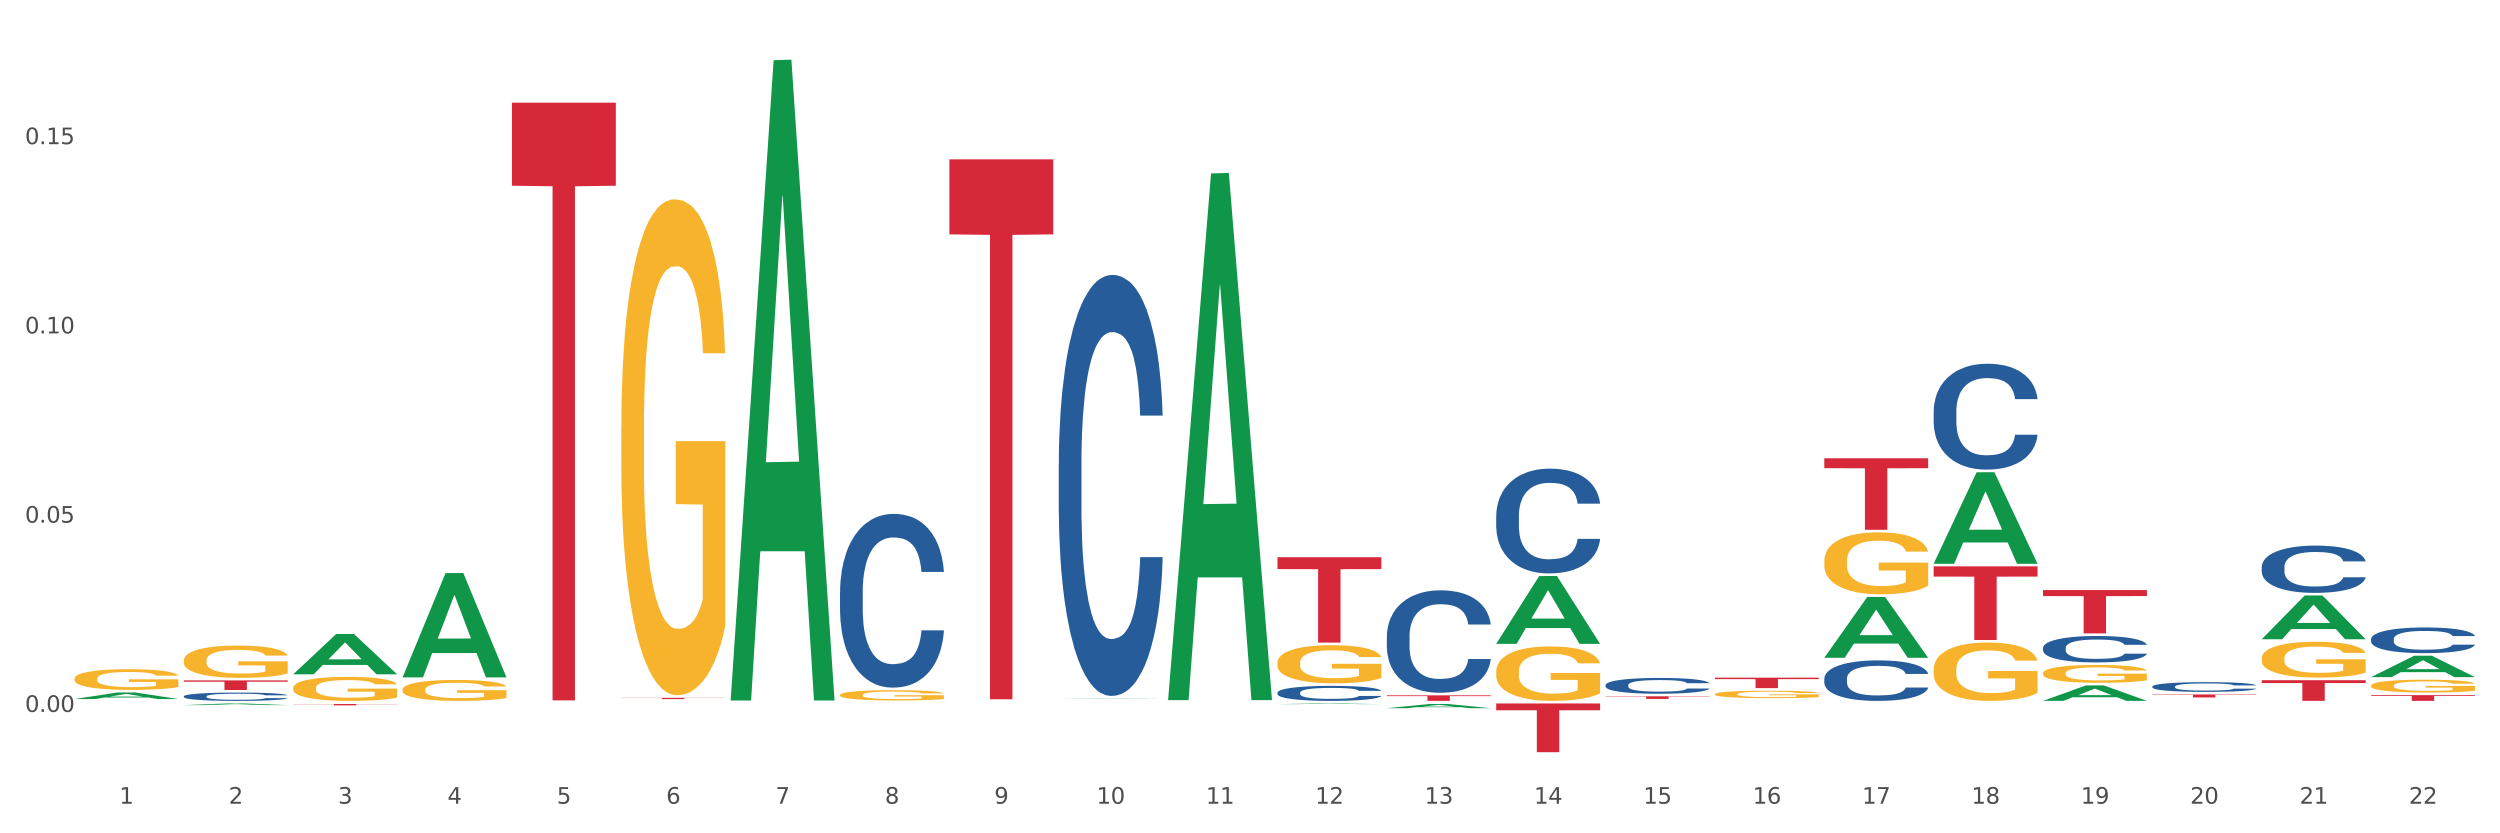 <?xml version="1.0" encoding="utf-8" standalone="no"?>
<!DOCTYPE svg PUBLIC "-//W3C//DTD SVG 1.1//EN"
  "http://www.w3.org/Graphics/SVG/1.1/DTD/svg11.dtd">
<svg xmlns:xlink="http://www.w3.org/1999/xlink" width="1080pt" height="360pt" viewBox="0 0 1080 360" xmlns="http://www.w3.org/2000/svg" version="1.1">
 <rect x="0" y="0" width="1080" height="360" fill="#333333" stroke="none"/>
 <defs>
  <style type="text/css">*{stroke-linejoin: round; stroke-linecap: butt}</style>
 </defs>
 <g id="figure_1">
  <g id="patch_1">
   <path d="M 0 360 
L 1080 360 
L 1080 0 
L 0 0 
z
" style="fill: #ffffff; stroke: #ffffff; stroke-linejoin: miter"/>
  </g>
  <g id="axes_1">
   <g id="matplotlib.axis_1">
    <g id="xtick_1">
     <g id="text_1">
      <!-- 1 -->
      <g style="fill: #4d4d4d" transform="translate(51.562 347.204) scale(0.096 -0.096)">
       <defs>
        <path id="DejaVuSans-31" d="M 794 531 
L 1825 531 
L 1825 4091 
L 703 3866 
L 703 4441 
L 1819 4666 
L 2450 4666 
L 2450 531 
L 3481 531 
L 3481 0 
L 794 0 
L 794 531 
z
" transform="scale(0.016)"/>
       </defs>
       <use xlink:href="#DejaVuSans-31"/>
      </g>
     </g>
    </g>
    <g id="xtick_2">
     <g id="text_2">
      <!-- 2 -->
      <g style="fill: #4d4d4d" transform="translate(98.807 347.204) scale(0.096 -0.096)">
       <defs>
        <path id="DejaVuSans-32" d="M 1228 531 
L 3431 531 
L 3431 0 
L 469 0 
L 469 531 
Q 828 903 1448 1529 
Q 2069 2156 2228 2338 
Q 2531 2678 2651 2914 
Q 2772 3150 2772 3378 
Q 2772 3750 2511 3984 
Q 2250 4219 1831 4219 
Q 1534 4219 1204 4116 
Q 875 4013 500 3803 
L 500 4441 
Q 881 4594 1212 4672 
Q 1544 4750 1819 4750 
Q 2544 4750 2975 4387 
Q 3406 4025 3406 3419 
Q 3406 3131 3298 2873 
Q 3191 2616 2906 2266 
Q 2828 2175 2409 1742 
Q 1991 1309 1228 531 
z
" transform="scale(0.016)"/>
       </defs>
       <use xlink:href="#DejaVuSans-32"/>
      </g>
     </g>
    </g>
    <g id="xtick_3">
     <g id="text_3">
      <!-- 3 -->
      <g style="fill: #4d4d4d" transform="translate(146.052 347.204) scale(0.096 -0.096)">
       <defs>
        <path id="DejaVuSans-33" d="M 2597 2516 
Q 3050 2419 3304 2112 
Q 3559 1806 3559 1356 
Q 3559 666 3084 287 
Q 2609 -91 1734 -91 
Q 1441 -91 1130 -33 
Q 819 25 488 141 
L 488 750 
Q 750 597 1062 519 
Q 1375 441 1716 441 
Q 2309 441 2620 675 
Q 2931 909 2931 1356 
Q 2931 1769 2642 2001 
Q 2353 2234 1838 2234 
L 1294 2234 
L 1294 2753 
L 1863 2753 
Q 2328 2753 2575 2939 
Q 2822 3125 2822 3475 
Q 2822 3834 2567 4026 
Q 2313 4219 1838 4219 
Q 1578 4219 1281 4162 
Q 984 4106 628 3988 
L 628 4550 
Q 988 4650 1302 4700 
Q 1616 4750 1894 4750 
Q 2613 4750 3031 4423 
Q 3450 4097 3450 3541 
Q 3450 3153 3228 2886 
Q 3006 2619 2597 2516 
z
" transform="scale(0.016)"/>
       </defs>
       <use xlink:href="#DejaVuSans-33"/>
      </g>
     </g>
    </g>
    <g id="xtick_4">
     <g id="text_4">
      <!-- 4 -->
      <g style="fill: #4d4d4d" transform="translate(193.297 347.204) scale(0.096 -0.096)">
       <defs>
        <path id="DejaVuSans-34" d="M 2419 4116 
L 825 1625 
L 2419 1625 
L 2419 4116 
z
M 2253 4666 
L 3047 4666 
L 3047 1625 
L 3713 1625 
L 3713 1100 
L 3047 1100 
L 3047 0 
L 2419 0 
L 2419 1100 
L 313 1100 
L 313 1709 
L 2253 4666 
z
" transform="scale(0.016)"/>
       </defs>
       <use xlink:href="#DejaVuSans-34"/>
      </g>
     </g>
    </g>
    <g id="xtick_5">
     <g id="text_5">
      <!-- 5 -->
      <g style="fill: #4d4d4d" transform="translate(240.542 347.204) scale(0.096 -0.096)">
       <defs>
        <path id="DejaVuSans-35" d="M 691 4666 
L 3169 4666 
L 3169 4134 
L 1269 4134 
L 1269 2991 
Q 1406 3038 1543 3061 
Q 1681 3084 1819 3084 
Q 2600 3084 3056 2656 
Q 3513 2228 3513 1497 
Q 3513 744 3044 326 
Q 2575 -91 1722 -91 
Q 1428 -91 1123 -41 
Q 819 9 494 109 
L 494 744 
Q 775 591 1075 516 
Q 1375 441 1709 441 
Q 2250 441 2565 725 
Q 2881 1009 2881 1497 
Q 2881 1984 2565 2268 
Q 2250 2553 1709 2553 
Q 1456 2553 1204 2497 
Q 953 2441 691 2322 
L 691 4666 
z
" transform="scale(0.016)"/>
       </defs>
       <use xlink:href="#DejaVuSans-35"/>
      </g>
     </g>
    </g>
    <g id="xtick_6">
     <g id="text_6">
      <!-- 6 -->
      <g style="fill: #4d4d4d" transform="translate(287.787 347.204) scale(0.096 -0.096)">
       <defs>
        <path id="DejaVuSans-36" d="M 2113 2584 
Q 1688 2584 1439 2293 
Q 1191 2003 1191 1497 
Q 1191 994 1439 701 
Q 1688 409 2113 409 
Q 2538 409 2786 701 
Q 3034 994 3034 1497 
Q 3034 2003 2786 2293 
Q 2538 2584 2113 2584 
z
M 3366 4563 
L 3366 3988 
Q 3128 4100 2886 4159 
Q 2644 4219 2406 4219 
Q 1781 4219 1451 3797 
Q 1122 3375 1075 2522 
Q 1259 2794 1537 2939 
Q 1816 3084 2150 3084 
Q 2853 3084 3261 2657 
Q 3669 2231 3669 1497 
Q 3669 778 3244 343 
Q 2819 -91 2113 -91 
Q 1303 -91 875 529 
Q 447 1150 447 2328 
Q 447 3434 972 4092 
Q 1497 4750 2381 4750 
Q 2619 4750 2861 4703 
Q 3103 4656 3366 4563 
z
" transform="scale(0.016)"/>
       </defs>
       <use xlink:href="#DejaVuSans-36"/>
      </g>
     </g>
    </g>
    <g id="xtick_7">
     <g id="text_7">
      <!-- 7 -->
      <g style="fill: #4d4d4d" transform="translate(335.032 347.204) scale(0.096 -0.096)">
       <defs>
        <path id="DejaVuSans-37" d="M 525 4666 
L 3525 4666 
L 3525 4397 
L 1831 0 
L 1172 0 
L 2766 4134 
L 525 4134 
L 525 4666 
z
" transform="scale(0.016)"/>
       </defs>
       <use xlink:href="#DejaVuSans-37"/>
      </g>
     </g>
    </g>
    <g id="xtick_8">
     <g id="text_8">
      <!-- 8 -->
      <g style="fill: #4d4d4d" transform="translate(382.276 347.204) scale(0.096 -0.096)">
       <defs>
        <path id="DejaVuSans-38" d="M 2034 2216 
Q 1584 2216 1326 1975 
Q 1069 1734 1069 1313 
Q 1069 891 1326 650 
Q 1584 409 2034 409 
Q 2484 409 2743 651 
Q 3003 894 3003 1313 
Q 3003 1734 2745 1975 
Q 2488 2216 2034 2216 
z
M 1403 2484 
Q 997 2584 770 2862 
Q 544 3141 544 3541 
Q 544 4100 942 4425 
Q 1341 4750 2034 4750 
Q 2731 4750 3128 4425 
Q 3525 4100 3525 3541 
Q 3525 3141 3298 2862 
Q 3072 2584 2669 2484 
Q 3125 2378 3379 2068 
Q 3634 1759 3634 1313 
Q 3634 634 3220 271 
Q 2806 -91 2034 -91 
Q 1263 -91 848 271 
Q 434 634 434 1313 
Q 434 1759 690 2068 
Q 947 2378 1403 2484 
z
M 1172 3481 
Q 1172 3119 1398 2916 
Q 1625 2713 2034 2713 
Q 2441 2713 2670 2916 
Q 2900 3119 2900 3481 
Q 2900 3844 2670 4047 
Q 2441 4250 2034 4250 
Q 1625 4250 1398 4047 
Q 1172 3844 1172 3481 
z
" transform="scale(0.016)"/>
       </defs>
       <use xlink:href="#DejaVuSans-38"/>
      </g>
     </g>
    </g>
    <g id="xtick_9">
     <g id="text_9">
      <!-- 9 -->
      <g style="fill: #4d4d4d" transform="translate(429.521 347.204) scale(0.096 -0.096)">
       <defs>
        <path id="DejaVuSans-39" d="M 703 97 
L 703 672 
Q 941 559 1184 500 
Q 1428 441 1663 441 
Q 2288 441 2617 861 
Q 2947 1281 2994 2138 
Q 2813 1869 2534 1725 
Q 2256 1581 1919 1581 
Q 1219 1581 811 2004 
Q 403 2428 403 3163 
Q 403 3881 828 4315 
Q 1253 4750 1959 4750 
Q 2769 4750 3195 4129 
Q 3622 3509 3622 2328 
Q 3622 1225 3098 567 
Q 2575 -91 1691 -91 
Q 1453 -91 1209 -44 
Q 966 3 703 97 
z
M 1959 2075 
Q 2384 2075 2632 2365 
Q 2881 2656 2881 3163 
Q 2881 3666 2632 3958 
Q 2384 4250 1959 4250 
Q 1534 4250 1286 3958 
Q 1038 3666 1038 3163 
Q 1038 2656 1286 2365 
Q 1534 2075 1959 2075 
z
" transform="scale(0.016)"/>
       </defs>
       <use xlink:href="#DejaVuSans-39"/>
      </g>
     </g>
    </g>
    <g id="xtick_10">
     <g id="text_10">
      <!-- 10 -->
      <g style="fill: #4d4d4d" transform="translate(473.712 347.204) scale(0.096 -0.096)">
       <defs>
        <path id="DejaVuSans-30" d="M 2034 4250 
Q 1547 4250 1301 3770 
Q 1056 3291 1056 2328 
Q 1056 1369 1301 889 
Q 1547 409 2034 409 
Q 2525 409 2770 889 
Q 3016 1369 3016 2328 
Q 3016 3291 2770 3770 
Q 2525 4250 2034 4250 
z
M 2034 4750 
Q 2819 4750 3233 4129 
Q 3647 3509 3647 2328 
Q 3647 1150 3233 529 
Q 2819 -91 2034 -91 
Q 1250 -91 836 529 
Q 422 1150 422 2328 
Q 422 3509 836 4129 
Q 1250 4750 2034 4750 
z
" transform="scale(0.016)"/>
       </defs>
       <use xlink:href="#DejaVuSans-31"/>
       <use xlink:href="#DejaVuSans-30" transform="translate(63.623 0)"/>
      </g>
     </g>
    </g>
    <g id="xtick_11">
     <g id="text_11">
      <!-- 11 -->
      <g style="fill: #4d4d4d" transform="translate(520.957 347.204) scale(0.096 -0.096)">
       <use xlink:href="#DejaVuSans-31"/>
       <use xlink:href="#DejaVuSans-31" transform="translate(63.623 0)"/>
      </g>
     </g>
    </g>
    <g id="xtick_12">
     <g id="text_12">
      <!-- 12 -->
      <g style="fill: #4d4d4d" transform="translate(568.202 347.204) scale(0.096 -0.096)">
       <use xlink:href="#DejaVuSans-31"/>
       <use xlink:href="#DejaVuSans-32" transform="translate(63.623 0)"/>
      </g>
     </g>
    </g>
    <g id="xtick_13">
     <g id="text_13">
      <!-- 13 -->
      <g style="fill: #4d4d4d" transform="translate(615.447 347.204) scale(0.096 -0.096)">
       <use xlink:href="#DejaVuSans-31"/>
       <use xlink:href="#DejaVuSans-33" transform="translate(63.623 0)"/>
      </g>
     </g>
    </g>
    <g id="xtick_14">
     <g id="text_14">
      <!-- 14 -->
      <g style="fill: #4d4d4d" transform="translate(662.692 347.204) scale(0.096 -0.096)">
       <use xlink:href="#DejaVuSans-31"/>
       <use xlink:href="#DejaVuSans-34" transform="translate(63.623 0)"/>
      </g>
     </g>
    </g>
    <g id="xtick_15">
     <g id="text_15">
      <!-- 15 -->
      <g style="fill: #4d4d4d" transform="translate(709.937 347.204) scale(0.096 -0.096)">
       <use xlink:href="#DejaVuSans-31"/>
       <use xlink:href="#DejaVuSans-35" transform="translate(63.623 0)"/>
      </g>
     </g>
    </g>
    <g id="xtick_16">
     <g id="text_16">
      <!-- 16 -->
      <g style="fill: #4d4d4d" transform="translate(757.181 347.204) scale(0.096 -0.096)">
       <use xlink:href="#DejaVuSans-31"/>
       <use xlink:href="#DejaVuSans-36" transform="translate(63.623 0)"/>
      </g>
     </g>
    </g>
    <g id="xtick_17">
     <g id="text_17">
      <!-- 17 -->
      <g style="fill: #4d4d4d" transform="translate(804.426 347.204) scale(0.096 -0.096)">
       <use xlink:href="#DejaVuSans-31"/>
       <use xlink:href="#DejaVuSans-37" transform="translate(63.623 0)"/>
      </g>
     </g>
    </g>
    <g id="xtick_18">
     <g id="text_18">
      <!-- 18 -->
      <g style="fill: #4d4d4d" transform="translate(851.671 347.204) scale(0.096 -0.096)">
       <use xlink:href="#DejaVuSans-31"/>
       <use xlink:href="#DejaVuSans-38" transform="translate(63.623 0)"/>
      </g>
     </g>
    </g>
    <g id="xtick_19">
     <g id="text_19">
      <!-- 19 -->
      <g style="fill: #4d4d4d" transform="translate(898.916 347.204) scale(0.096 -0.096)">
       <use xlink:href="#DejaVuSans-31"/>
       <use xlink:href="#DejaVuSans-39" transform="translate(63.623 0)"/>
      </g>
     </g>
    </g>
    <g id="xtick_20">
     <g id="text_20">
      <!-- 20 -->
      <g style="fill: #4d4d4d" transform="translate(946.161 347.204) scale(0.096 -0.096)">
       <use xlink:href="#DejaVuSans-32"/>
       <use xlink:href="#DejaVuSans-30" transform="translate(63.623 0)"/>
      </g>
     </g>
    </g>
    <g id="xtick_21">
     <g id="text_21">
      <!-- 21 -->
      <g style="fill: #4d4d4d" transform="translate(993.406 347.204) scale(0.096 -0.096)">
       <use xlink:href="#DejaVuSans-32"/>
       <use xlink:href="#DejaVuSans-31" transform="translate(63.623 0)"/>
      </g>
     </g>
    </g>
    <g id="xtick_22">
     <g id="text_22">
      <!-- 22 -->
      <g style="fill: #4d4d4d" transform="translate(1040.651 347.204) scale(0.096 -0.096)">
       <use xlink:href="#DejaVuSans-32"/>
       <use xlink:href="#DejaVuSans-32" transform="translate(63.623 0)"/>
      </g>
     </g>
    </g>
    <g id="xtick_23"/>
    <g id="xtick_24"/>
    <g id="xtick_25"/>
    <g id="xtick_26"/>
    <g id="xtick_27"/>
    <g id="xtick_28"/>
    <g id="xtick_29"/>
    <g id="xtick_30"/>
    <g id="xtick_31"/>
    <g id="xtick_32"/>
    <g id="xtick_33"/>
    <g id="xtick_34"/>
    <g id="xtick_35"/>
    <g id="xtick_36"/>
    <g id="xtick_37"/>
    <g id="xtick_38"/>
    <g id="xtick_39"/>
    <g id="xtick_40"/>
    <g id="xtick_41"/>
    <g id="xtick_42"/>
    <g id="xtick_43"/>
   </g>
   <g id="matplotlib.axis_2">
    <g id="ytick_1">
     <g id="text_23">
      <!-- 0.00 -->
      <g style="fill: #4d4d4d" transform="translate(10.8 307.544) scale(0.096 -0.096)">
       <defs>
        <path id="DejaVuSans-2e" d="M 684 794 
L 1344 794 
L 1344 0 
L 684 0 
L 684 794 
z
" transform="scale(0.016)"/>
       </defs>
       <use xlink:href="#DejaVuSans-30"/>
       <use xlink:href="#DejaVuSans-2e" transform="translate(63.623 0)"/>
       <use xlink:href="#DejaVuSans-30" transform="translate(95.41 0)"/>
       <use xlink:href="#DejaVuSans-30" transform="translate(159.033 0)"/>
      </g>
     </g>
    </g>
    <g id="ytick_2">
     <g id="text_24">
      <!-- 0.05 -->
      <g style="fill: #4d4d4d" transform="translate(10.8 225.792) scale(0.096 -0.096)">
       <use xlink:href="#DejaVuSans-30"/>
       <use xlink:href="#DejaVuSans-2e" transform="translate(63.623 0)"/>
       <use xlink:href="#DejaVuSans-30" transform="translate(95.41 0)"/>
       <use xlink:href="#DejaVuSans-35" transform="translate(159.033 0)"/>
      </g>
     </g>
    </g>
    <g id="ytick_3">
     <g id="text_25">
      <!-- 0.10 -->
      <g style="fill: #4d4d4d" transform="translate(10.8 144.04) scale(0.096 -0.096)">
       <use xlink:href="#DejaVuSans-30"/>
       <use xlink:href="#DejaVuSans-2e" transform="translate(63.623 0)"/>
       <use xlink:href="#DejaVuSans-31" transform="translate(95.41 0)"/>
       <use xlink:href="#DejaVuSans-30" transform="translate(159.033 0)"/>
      </g>
     </g>
    </g>
    <g id="ytick_4">
     <g id="text_26">
      <!-- 0.15 -->
      <g style="fill: #4d4d4d" transform="translate(10.8 62.288) scale(0.096 -0.096)">
       <use xlink:href="#DejaVuSans-30"/>
       <use xlink:href="#DejaVuSans-2e" transform="translate(63.623 0)"/>
       <use xlink:href="#DejaVuSans-31" transform="translate(95.41 0)"/>
       <use xlink:href="#DejaVuSans-35" transform="translate(159.033 0)"/>
      </g>
     </g>
    </g>
    <g id="ytick_5"/>
    <g id="ytick_6"/>
    <g id="ytick_7"/>
    <g id="ytick_8"/>
   </g>
   <g id="PolyCollection_1">
    <path d="M 32.175 301.989 
L 32.221 301.986 
L 50.73 299.148 
L 58.411 299.145 
L 77.058 301.994 
L 68.174 301.994 
L 64.148 301.331 
L 45.038 301.331 
L 44.899 301.342 
L 41.013 301.994 
L 32.175 301.994 
L 32.175 301.989 
L 47.444 300.935 
L 61.742 300.932 
L 54.663 299.752 
L 54.57 299.747 
L 54.478 299.755 
L 47.398 300.932 
L 47.444 300.935 
L 32.175 301.989 
z
" clip-path="url(#p2eae99891e)" style="fill: #109648"/>
    <path d="M 79.42 304.611 
L 79.466 304.61 
L 97.974 303.898 
L 105.655 303.897 
L 124.303 304.612 
L 115.419 304.612 
L 111.393 304.446 
L 92.283 304.446 
L 92.144 304.448 
L 88.258 304.612 
L 79.42 304.612 
L 79.42 304.611 
L 94.689 304.346 
L 108.987 304.346 
L 101.907 304.049 
L 101.815 304.048 
L 101.722 304.05 
L 94.643 304.346 
L 94.689 304.346 
L 79.42 304.611 
z
" clip-path="url(#p2eae99891e)" style="fill: #109648"/>
    <path d="M 126.665 291.273 
L 126.711 291.257 
L 145.219 273.9 
L 152.9 273.884 
L 171.547 291.306 
L 162.663 291.306 
L 158.638 287.249 
L 139.528 287.249 
L 139.389 287.314 
L 135.502 291.306 
L 126.665 291.306 
L 126.665 291.273 
L 141.934 284.828 
L 156.232 284.811 
L 149.152 277.597 
L 149.06 277.564 
L 148.967 277.613 
L 141.888 284.811 
L 141.934 284.828 
L 126.665 291.273 
z
" clip-path="url(#p2eae99891e)" style="fill: #109648"/>
    <path d="M 173.91 292.551 
L 173.956 292.508 
L 192.464 247.584 
L 200.145 247.542 
L 218.792 292.635 
L 209.908 292.635 
L 205.883 282.135 
L 186.773 282.135 
L 186.634 282.304 
L 182.747 292.635 
L 173.91 292.635 
L 173.91 292.551 
L 189.179 275.868 
L 203.477 275.826 
L 196.397 257.153 
L 196.305 257.068 
L 196.212 257.195 
L 189.133 275.826 
L 189.179 275.868 
L 173.91 292.551 
z
" clip-path="url(#p2eae99891e)" style="fill: #109648"/>
    <path d="M 315.644 302.113 
L 315.691 301.853 
L 334.199 26.019 
L 341.88 25.759 
L 360.527 302.633 
L 351.643 302.633 
L 347.617 238.159 
L 328.508 238.159 
L 328.369 239.199 
L 324.482 302.633 
L 315.644 302.633 
L 315.644 302.113 
L 330.914 199.683 
L 345.211 199.423 
L 338.132 84.774 
L 338.039 84.254 
L 337.947 85.034 
L 330.867 199.423 
L 330.914 199.683 
L 315.644 302.113 
z
" clip-path="url(#p2eae99891e)" style="fill: #109648"/>
    <path d="M 457.379 301.886 
L 457.425 301.886 
L 475.933 301.757 
L 483.614 301.757 
L 502.262 301.886 
L 493.378 301.886 
L 489.352 301.856 
L 470.242 301.856 
L 470.103 301.857 
L 466.217 301.886 
L 457.379 301.886 
L 457.379 301.886 
L 472.648 301.838 
L 486.946 301.838 
L 479.866 301.785 
L 479.774 301.784 
L 479.681 301.785 
L 472.602 301.838 
L 472.648 301.838 
L 457.379 301.886 
z
" clip-path="url(#p2eae99891e)" style="fill: #109648"/>
    <path d="M 504.624 302.039 
L 504.67 301.825 
L 523.178 74.919 
L 530.859 74.705 
L 549.506 302.467 
L 540.622 302.467 
L 536.597 249.429 
L 517.487 249.429 
L 517.348 250.285 
L 513.461 302.467 
L 504.624 302.467 
L 504.624 302.039 
L 519.893 217.778 
L 534.191 217.564 
L 527.111 123.251 
L 527.019 122.824 
L 526.926 123.465 
L 519.847 217.564 
L 519.893 217.778 
L 504.624 302.039 
z
" clip-path="url(#p2eae99891e)" style="fill: #109648"/>
    <path d="M 693.603 300.808 
L 738.486 300.808 
L 738.486 300.965 
L 720.831 300.966 
L 720.831 301.937 
L 711.152 301.937 
L 711.152 300.966 
L 693.603 300.965 
L 693.603 300.809 
L 693.603 300.808 
z
" clip-path="url(#p2eae99891e)" style="fill: #d62839"/>
    <path d="M 740.848 292.753 
L 785.731 292.753 
L 785.731 293.381 
L 768.075 293.386 
L 768.075 297.274 
L 758.397 297.274 
L 758.397 293.386 
L 740.848 293.381 
L 740.848 292.757 
L 740.848 292.753 
z
" clip-path="url(#p2eae99891e)" style="fill: #d62839"/>
    <path d="M 788.093 197.97 
L 832.976 197.97 
L 832.976 202.264 
L 815.32 202.293 
L 815.32 228.874 
L 805.642 228.874 
L 805.642 202.293 
L 788.093 202.264 
L 788.093 197.999 
L 788.093 197.97 
z
" clip-path="url(#p2eae99891e)" style="fill: #d62839"/>
    <path d="M 835.338 244.663 
L 880.221 244.663 
L 880.221 249.083 
L 862.565 249.113 
L 862.565 276.469 
L 852.887 276.469 
L 852.887 249.113 
L 835.338 249.083 
L 835.338 244.693 
L 835.338 244.663 
z
" clip-path="url(#p2eae99891e)" style="fill: #d62839"/>
    <path d="M 882.583 254.906 
L 927.465 254.906 
L 927.465 257.509 
L 909.81 257.527 
L 909.81 273.637 
L 900.132 273.637 
L 900.132 257.527 
L 882.583 257.509 
L 882.583 254.924 
L 882.583 254.906 
z
" clip-path="url(#p2eae99891e)" style="fill: #d62839"/>
    <path d="M 929.828 300.003 
L 974.71 300.003 
L 974.71 300.182 
L 957.055 300.184 
L 957.055 301.296 
L 947.377 301.296 
L 947.377 300.184 
L 929.828 300.182 
L 929.828 300.004 
L 929.828 300.003 
z
" clip-path="url(#p2eae99891e)" style="fill: #d62839"/>
    <path d="M 977.072 293.833 
L 1021.955 293.833 
L 1021.955 295.077 
L 1004.3 295.085 
L 1004.3 302.784 
L 994.621 302.784 
L 994.621 295.085 
L 977.072 295.077 
L 977.072 293.841 
L 977.072 293.833 
z
" clip-path="url(#p2eae99891e)" style="fill: #d62839"/>
    <path d="M 1024.317 300.289 
L 1069.2 300.289 
L 1069.2 300.635 
L 1051.545 300.638 
L 1051.545 302.784 
L 1041.866 302.784 
L 1041.866 300.638 
L 1024.317 300.635 
L 1024.317 300.291 
L 1024.317 300.289 
z
" clip-path="url(#p2eae99891e)" style="fill: #d62839"/>
    <path d="M 977.072 244.873 
L 977.126 244.855 
L 977.126 244.332 
L 977.285 243.624 
L 977.868 242.318 
L 978.611 241.329 
L 979.884 240.172 
L 980.574 239.687 
L 981.476 239.146 
L 983.333 238.269 
L 985.455 237.523 
L 986.94 237.113 
L 988.054 236.852 
L 990.548 236.385 
L 991.98 236.18 
L 993.466 236.012 
L 994.739 235.9 
L 996.861 235.77 
L 998.559 235.714 
L 1000.522 235.695 
L 1002.166 235.714 
L 1004.342 235.788 
L 1007.525 236.012 
L 1008.745 236.143 
L 1010.39 236.367 
L 1012.087 236.665 
L 1013.467 236.964 
L 1015.058 237.393 
L 1016.703 237.952 
L 1018.294 238.661 
L 1019.409 239.314 
L 1020.31 240.004 
L 1021.106 240.844 
L 1021.69 241.758 
L 1021.955 242.523 
L 1012.246 242.523 
L 1011.981 241.833 
L 1011.451 241.086 
L 1010.92 240.583 
L 1010.337 240.172 
L 1009.435 239.706 
L 1008.639 239.407 
L 1007.313 239.053 
L 1006.092 238.829 
L 1005.084 238.699 
L 1003.864 238.587 
L 1001.265 238.475 
L 999.408 238.475 
L 998.241 238.512 
L 996.808 238.605 
L 995.588 238.736 
L 994.155 238.96 
L 993.041 239.202 
L 991.927 239.519 
L 991.291 239.743 
L 990.336 240.154 
L 989.699 240.489 
L 988.85 241.068 
L 988.373 241.478 
L 987.524 242.542 
L 987.153 243.325 
L 986.993 243.866 
L 986.887 244.463 
L 986.887 247.373 
L 987.206 248.679 
L 987.471 249.239 
L 987.895 249.873 
L 988.691 250.694 
L 989.858 251.496 
L 991.078 252.074 
L 992.086 252.429 
L 993.041 252.69 
L 993.996 252.895 
L 995.163 253.082 
L 996.118 253.194 
L 997.551 253.306 
L 999.249 253.362 
L 1000.575 253.362 
L 1003.281 253.268 
L 1004.501 253.175 
L 1005.668 253.045 
L 1006.941 252.839 
L 1007.949 252.615 
L 1008.533 252.448 
L 1009.488 252.093 
L 1010.23 251.72 
L 1010.867 251.291 
L 1011.292 250.918 
L 1011.769 250.358 
L 1012.14 249.724 
L 1012.246 249.388 
L 1021.955 249.388 
L 1021.743 250.06 
L 1021.372 250.713 
L 1020.629 251.589 
L 1020.045 252.093 
L 1019.143 252.709 
L 1018.188 253.231 
L 1016.862 253.809 
L 1015.642 254.238 
L 1014.369 254.612 
L 1012.989 254.947 
L 1010.496 255.414 
L 1009.594 255.544 
L 1007.684 255.768 
L 1006.198 255.899 
L 1004.023 256.029 
L 1001.795 256.104 
L 999.461 256.123 
L 997.392 256.085 
L 995.11 255.973 
L 993.678 255.862 
L 992.086 255.694 
L 990.23 255.432 
L 988.479 255.115 
L 986.834 254.742 
L 985.296 254.313 
L 983.863 253.828 
L 982.006 253.026 
L 980.627 252.242 
L 979.619 251.515 
L 978.929 250.899 
L 978.24 250.116 
L 977.868 249.575 
L 977.285 248.269 
L 977.072 247.056 
L 977.072 244.873 
z
" clip-path="url(#p2eae99891e)" style="fill: #255c99"/>
    <path d="M 1024.317 276.053 
L 1024.37 276.042 
L 1024.37 275.759 
L 1024.53 275.374 
L 1025.113 274.665 
L 1025.856 274.128 
L 1027.129 273.5 
L 1027.819 273.236 
L 1028.721 272.943 
L 1030.578 272.466 
L 1032.7 272.061 
L 1034.185 271.838 
L 1035.299 271.697 
L 1037.793 271.443 
L 1039.225 271.332 
L 1040.711 271.241 
L 1041.984 271.18 
L 1044.106 271.109 
L 1045.804 271.079 
L 1047.767 271.068 
L 1049.411 271.079 
L 1051.586 271.119 
L 1054.77 271.241 
L 1055.99 271.312 
L 1057.634 271.433 
L 1059.332 271.595 
L 1060.712 271.757 
L 1062.303 271.99 
L 1063.948 272.294 
L 1065.539 272.679 
L 1066.653 273.034 
L 1067.555 273.409 
L 1068.351 273.864 
L 1068.935 274.361 
L 1069.2 274.776 
L 1059.491 274.776 
L 1059.226 274.401 
L 1058.696 273.996 
L 1058.165 273.723 
L 1057.581 273.5 
L 1056.68 273.246 
L 1055.884 273.084 
L 1054.557 272.892 
L 1053.337 272.77 
L 1052.329 272.699 
L 1051.109 272.639 
L 1048.509 272.578 
L 1046.653 272.578 
L 1045.485 272.598 
L 1044.053 272.649 
L 1042.833 272.72 
L 1041.4 272.841 
L 1040.286 272.973 
L 1039.172 273.145 
L 1038.536 273.267 
L 1037.581 273.49 
L 1036.944 273.672 
L 1036.095 273.986 
L 1035.618 274.209 
L 1034.769 274.786 
L 1034.397 275.212 
L 1034.238 275.506 
L 1034.132 275.83 
L 1034.132 277.41 
L 1034.45 278.119 
L 1034.716 278.423 
L 1035.14 278.767 
L 1035.936 279.213 
L 1037.103 279.649 
L 1038.323 279.963 
L 1039.331 280.155 
L 1040.286 280.297 
L 1041.241 280.409 
L 1042.408 280.51 
L 1043.363 280.571 
L 1044.796 280.631 
L 1046.493 280.662 
L 1047.82 280.662 
L 1050.525 280.611 
L 1051.746 280.561 
L 1052.913 280.49 
L 1054.186 280.378 
L 1055.194 280.257 
L 1055.778 280.165 
L 1056.733 279.973 
L 1057.475 279.77 
L 1058.112 279.537 
L 1058.536 279.335 
L 1059.014 279.031 
L 1059.385 278.686 
L 1059.491 278.504 
L 1069.2 278.504 
L 1068.988 278.869 
L 1068.616 279.223 
L 1067.874 279.699 
L 1067.29 279.973 
L 1066.388 280.307 
L 1065.433 280.591 
L 1064.107 280.905 
L 1062.887 281.138 
L 1061.613 281.341 
L 1060.234 281.523 
L 1057.741 281.776 
L 1056.839 281.847 
L 1054.929 281.969 
L 1053.443 282.04 
L 1051.268 282.11 
L 1049.04 282.151 
L 1046.706 282.161 
L 1044.637 282.141 
L 1042.355 282.08 
L 1040.923 282.019 
L 1039.331 281.928 
L 1037.474 281.786 
L 1035.724 281.614 
L 1034.079 281.412 
L 1032.541 281.179 
L 1031.108 280.915 
L 1029.251 280.48 
L 1027.872 280.054 
L 1026.864 279.659 
L 1026.174 279.325 
L 1025.485 278.899 
L 1025.113 278.605 
L 1024.53 277.896 
L 1024.317 277.238 
L 1024.317 276.053 
z
" clip-path="url(#p2eae99891e)" style="fill: #255c99"/>
    <path d="M 646.358 222.792 
L 646.411 222.75 
L 646.411 221.593 
L 646.571 220.022 
L 647.154 217.129 
L 647.897 214.938 
L 649.17 212.376 
L 649.86 211.301 
L 650.762 210.102 
L 652.619 208.16 
L 654.741 206.506 
L 656.226 205.597 
L 657.34 205.018 
L 659.834 203.985 
L 661.266 203.53 
L 662.752 203.158 
L 664.025 202.91 
L 666.147 202.621 
L 667.845 202.497 
L 669.808 202.456 
L 671.452 202.497 
L 673.627 202.662 
L 676.811 203.158 
L 678.031 203.448 
L 679.676 203.944 
L 681.373 204.605 
L 682.753 205.266 
L 684.344 206.217 
L 685.989 207.457 
L 687.58 209.028 
L 688.694 210.474 
L 689.596 212.004 
L 690.392 213.864 
L 690.976 215.889 
L 691.241 217.584 
L 681.532 217.584 
L 681.267 216.054 
L 680.737 214.401 
L 680.206 213.285 
L 679.622 212.376 
L 678.721 211.342 
L 677.925 210.681 
L 676.598 209.896 
L 675.378 209.4 
L 674.37 209.11 
L 673.15 208.862 
L 670.55 208.614 
L 668.694 208.614 
L 667.526 208.697 
L 666.094 208.904 
L 664.874 209.193 
L 663.441 209.689 
L 662.327 210.226 
L 661.213 210.929 
L 660.577 211.425 
L 659.622 212.334 
L 658.985 213.078 
L 658.136 214.36 
L 657.659 215.269 
L 656.81 217.625 
L 656.438 219.361 
L 656.279 220.56 
L 656.173 221.882 
L 656.173 228.33 
L 656.491 231.224 
L 656.757 232.464 
L 657.181 233.869 
L 657.977 235.688 
L 659.144 237.465 
L 660.364 238.746 
L 661.372 239.532 
L 662.327 240.11 
L 663.282 240.565 
L 664.449 240.978 
L 665.404 241.226 
L 666.837 241.474 
L 668.534 241.598 
L 669.861 241.598 
L 672.566 241.392 
L 673.787 241.185 
L 674.954 240.896 
L 676.227 240.441 
L 677.235 239.945 
L 677.819 239.573 
L 678.774 238.788 
L 679.516 237.961 
L 680.153 237.01 
L 680.577 236.184 
L 681.055 234.944 
L 681.426 233.538 
L 681.532 232.794 
L 691.241 232.794 
L 691.029 234.282 
L 690.657 235.729 
L 689.915 237.672 
L 689.331 238.788 
L 688.429 240.152 
L 687.474 241.309 
L 686.148 242.59 
L 684.928 243.541 
L 683.654 244.368 
L 682.275 245.112 
L 679.782 246.145 
L 678.88 246.434 
L 676.97 246.93 
L 675.484 247.22 
L 673.309 247.509 
L 671.081 247.674 
L 668.747 247.716 
L 666.678 247.633 
L 664.396 247.385 
L 662.964 247.137 
L 661.372 246.765 
L 659.515 246.186 
L 657.765 245.484 
L 656.12 244.657 
L 654.582 243.706 
L 653.149 242.632 
L 651.292 240.854 
L 649.913 239.118 
L 648.905 237.506 
L 648.215 236.142 
L 647.526 234.406 
L 647.154 233.208 
L 646.571 230.314 
L 646.358 227.628 
L 646.358 222.792 
z
" clip-path="url(#p2eae99891e)" style="fill: #255c99"/>
    <path d="M 882.583 302.772 
L 882.629 302.765 
L 901.137 296.089 
L 908.818 296.082 
L 927.465 302.784 
L 918.581 302.784 
L 914.556 301.224 
L 895.446 301.224 
L 895.307 301.249 
L 891.42 302.784 
L 882.583 302.784 
L 882.583 302.772 
L 897.852 300.292 
L 912.15 300.286 
L 905.07 297.511 
L 904.978 297.498 
L 904.885 297.517 
L 897.806 300.286 
L 897.852 300.292 
L 882.583 302.772 
z
" clip-path="url(#p2eae99891e)" style="fill: #109648"/>
    <path d="M 221.154 44.343 
L 266.037 44.343 
L 266.037 80.227 
L 248.382 80.469 
L 248.382 302.563 
L 238.703 302.563 
L 238.703 80.469 
L 221.154 80.227 
L 221.154 44.585 
L 221.154 44.343 
z
" clip-path="url(#p2eae99891e)" style="fill: #d62839"/>
    <path d="M 835.338 243.476 
L 835.384 243.439 
L 853.892 204.017 
L 861.573 203.979 
L 880.221 243.551 
L 871.337 243.551 
L 867.311 234.336 
L 848.201 234.336 
L 848.062 234.485 
L 844.176 243.551 
L 835.338 243.551 
L 835.338 243.476 
L 850.607 228.837 
L 864.905 228.8 
L 857.825 212.414 
L 857.733 212.34 
L 857.64 212.451 
L 850.561 228.8 
L 850.607 228.837 
L 835.338 243.476 
z
" clip-path="url(#p2eae99891e)" style="fill: #109648"/>
    <path d="M 977.072 276.115 
L 977.119 276.097 
L 995.627 257.253 
L 1003.308 257.235 
L 1021.955 276.15 
L 1013.071 276.15 
L 1009.046 271.746 
L 989.936 271.746 
L 989.797 271.817 
L 985.91 276.15 
L 977.072 276.15 
L 977.072 276.115 
L 992.342 269.117 
L 1006.64 269.099 
L 999.56 261.267 
L 999.468 261.231 
L 999.375 261.285 
L 992.296 269.099 
L 992.342 269.117 
L 977.072 276.115 
z
" clip-path="url(#p2eae99891e)" style="fill: #109648"/>
    <path d="M 1024.317 292.503 
L 1024.364 292.494 
L 1042.872 283.282 
L 1050.553 283.274 
L 1069.2 292.52 
L 1060.316 292.52 
L 1056.29 290.367 
L 1037.181 290.367 
L 1037.042 290.402 
L 1033.155 292.52 
L 1024.317 292.52 
L 1024.317 292.503 
L 1039.587 289.082 
L 1053.884 289.073 
L 1046.805 285.245 
L 1046.712 285.227 
L 1046.62 285.253 
L 1039.54 289.073 
L 1039.587 289.082 
L 1024.317 292.503 
z
" clip-path="url(#p2eae99891e)" style="fill: #109648"/>
    <path d="M 929.828 296.577 
L 929.881 296.573 
L 929.881 296.466 
L 930.04 296.32 
L 930.623 296.052 
L 931.366 295.848 
L 932.639 295.61 
L 933.329 295.511 
L 934.231 295.4 
L 936.088 295.219 
L 938.21 295.066 
L 939.695 294.981 
L 940.81 294.928 
L 943.303 294.832 
L 944.735 294.79 
L 946.221 294.755 
L 947.494 294.732 
L 949.616 294.705 
L 951.314 294.694 
L 953.277 294.69 
L 954.922 294.694 
L 957.097 294.709 
L 960.28 294.755 
L 961.5 294.782 
L 963.145 294.828 
L 964.842 294.889 
L 966.222 294.951 
L 967.813 295.039 
L 969.458 295.154 
L 971.05 295.3 
L 972.164 295.434 
L 973.066 295.576 
L 973.861 295.749 
L 974.445 295.937 
L 974.71 296.094 
L 965.002 296.094 
L 964.736 295.952 
L 964.206 295.798 
L 963.675 295.695 
L 963.092 295.61 
L 962.19 295.515 
L 961.394 295.453 
L 960.068 295.38 
L 958.847 295.334 
L 957.839 295.307 
L 956.619 295.284 
L 954.02 295.261 
L 952.163 295.261 
L 950.996 295.269 
L 949.563 295.288 
L 948.343 295.315 
L 946.911 295.361 
L 945.796 295.411 
L 944.682 295.476 
L 944.046 295.522 
L 943.091 295.607 
L 942.454 295.676 
L 941.605 295.795 
L 941.128 295.879 
L 940.279 296.098 
L 939.908 296.259 
L 939.748 296.37 
L 939.642 296.493 
L 939.642 297.091 
L 939.961 297.36 
L 940.226 297.475 
L 940.65 297.605 
L 941.446 297.774 
L 942.613 297.939 
L 943.834 298.058 
L 944.842 298.131 
L 945.796 298.184 
L 946.751 298.226 
L 947.919 298.265 
L 948.874 298.288 
L 950.306 298.311 
L 952.004 298.322 
L 953.33 298.322 
L 956.036 298.303 
L 957.256 298.284 
L 958.423 298.257 
L 959.696 298.215 
L 960.704 298.169 
L 961.288 298.134 
L 962.243 298.062 
L 962.986 297.985 
L 963.622 297.897 
L 964.047 297.82 
L 964.524 297.705 
L 964.895 297.574 
L 965.002 297.505 
L 974.71 297.505 
L 974.498 297.643 
L 974.127 297.778 
L 973.384 297.958 
L 972.8 298.062 
L 971.898 298.188 
L 970.944 298.295 
L 969.617 298.414 
L 968.397 298.503 
L 967.124 298.579 
L 965.744 298.648 
L 963.251 298.744 
L 962.349 298.771 
L 960.439 298.817 
L 958.954 298.844 
L 956.778 298.871 
L 954.55 298.886 
L 952.216 298.89 
L 950.147 298.882 
L 947.866 298.859 
L 946.433 298.836 
L 944.842 298.802 
L 942.985 298.748 
L 941.234 298.683 
L 939.589 298.606 
L 938.051 298.518 
L 936.618 298.418 
L 934.762 298.253 
L 933.382 298.092 
L 932.374 297.943 
L 931.684 297.816 
L 930.995 297.655 
L 930.623 297.544 
L 930.04 297.275 
L 929.828 297.026 
L 929.828 296.577 
z
" clip-path="url(#p2eae99891e)" style="fill: #255c99"/>
    <path d="M 599.113 274.905 
L 599.167 274.865 
L 599.167 273.733 
L 599.326 272.197 
L 599.909 269.368 
L 600.652 267.226 
L 601.925 264.72 
L 602.615 263.67 
L 603.517 262.498 
L 605.374 260.598 
L 607.496 258.981 
L 608.981 258.092 
L 610.095 257.526 
L 612.589 256.516 
L 614.021 256.071 
L 615.507 255.708 
L 616.78 255.465 
L 618.902 255.182 
L 620.6 255.061 
L 622.563 255.021 
L 624.207 255.061 
L 626.383 255.223 
L 629.566 255.708 
L 630.786 255.991 
L 632.431 256.476 
L 634.128 257.122 
L 635.508 257.769 
L 637.099 258.698 
L 638.744 259.911 
L 640.335 261.447 
L 641.45 262.861 
L 642.351 264.357 
L 643.147 266.175 
L 643.731 268.156 
L 643.996 269.813 
L 634.287 269.813 
L 634.022 268.317 
L 633.492 266.701 
L 632.961 265.61 
L 632.378 264.72 
L 631.476 263.71 
L 630.68 263.063 
L 629.354 262.295 
L 628.133 261.81 
L 627.125 261.528 
L 625.905 261.285 
L 623.306 261.043 
L 621.449 261.043 
L 620.282 261.123 
L 618.849 261.325 
L 617.629 261.608 
L 616.196 262.093 
L 615.082 262.619 
L 613.968 263.306 
L 613.332 263.791 
L 612.377 264.68 
L 611.74 265.407 
L 610.891 266.66 
L 610.414 267.549 
L 609.565 269.853 
L 609.194 271.551 
L 609.034 272.723 
L 608.928 274.016 
L 608.928 280.321 
L 609.247 283.15 
L 609.512 284.362 
L 609.936 285.737 
L 610.732 287.515 
L 611.899 289.253 
L 613.119 290.506 
L 614.127 291.274 
L 615.082 291.839 
L 616.037 292.284 
L 617.204 292.688 
L 618.159 292.931 
L 619.592 293.173 
L 621.29 293.294 
L 622.616 293.294 
L 625.322 293.092 
L 626.542 292.89 
L 627.709 292.607 
L 628.982 292.163 
L 629.99 291.678 
L 630.574 291.314 
L 631.529 290.546 
L 632.271 289.738 
L 632.908 288.808 
L 633.333 288 
L 633.81 286.787 
L 634.181 285.413 
L 634.287 284.686 
L 643.996 284.686 
L 643.784 286.141 
L 643.413 287.555 
L 642.67 289.455 
L 642.086 290.546 
L 641.184 291.88 
L 640.229 293.011 
L 638.903 294.264 
L 637.683 295.194 
L 636.41 296.002 
L 635.03 296.73 
L 632.537 297.74 
L 631.635 298.023 
L 629.725 298.508 
L 628.239 298.791 
L 626.064 299.074 
L 623.836 299.235 
L 621.502 299.276 
L 619.433 299.195 
L 617.151 298.953 
L 615.719 298.71 
L 614.127 298.346 
L 612.271 297.781 
L 610.52 297.093 
L 608.875 296.285 
L 607.337 295.356 
L 605.904 294.305 
L 604.047 292.567 
L 602.668 290.869 
L 601.66 289.293 
L 600.97 287.959 
L 600.281 286.262 
L 599.909 285.09 
L 599.326 282.261 
L 599.113 279.634 
L 599.113 274.905 
z
" clip-path="url(#p2eae99891e)" style="fill: #255c99"/>
    <path d="M 882.583 279.876 
L 882.636 279.866 
L 882.636 279.574 
L 882.795 279.178 
L 883.379 278.449 
L 884.121 277.896 
L 885.395 277.25 
L 886.084 276.979 
L 886.986 276.677 
L 888.843 276.187 
L 890.965 275.771 
L 892.451 275.541 
L 893.565 275.395 
L 896.058 275.135 
L 897.491 275.02 
L 898.976 274.926 
L 900.249 274.864 
L 902.371 274.791 
L 904.069 274.76 
L 906.032 274.749 
L 907.677 274.76 
L 909.852 274.801 
L 913.035 274.926 
L 914.255 274.999 
L 915.9 275.124 
L 917.598 275.291 
L 918.977 275.458 
L 920.569 275.698 
L 922.213 276.01 
L 923.805 276.406 
L 924.919 276.771 
L 925.821 277.157 
L 926.617 277.626 
L 927.2 278.136 
L 927.465 278.563 
L 917.757 278.563 
L 917.491 278.178 
L 916.961 277.761 
L 916.43 277.48 
L 915.847 277.25 
L 914.945 276.99 
L 914.149 276.823 
L 912.823 276.625 
L 911.603 276.5 
L 910.595 276.427 
L 909.374 276.365 
L 906.775 276.302 
L 904.918 276.302 
L 903.751 276.323 
L 902.318 276.375 
L 901.098 276.448 
L 899.666 276.573 
L 898.552 276.708 
L 897.438 276.886 
L 896.801 277.011 
L 895.846 277.24 
L 895.209 277.428 
L 894.36 277.751 
L 893.883 277.98 
L 893.034 278.574 
L 892.663 279.012 
L 892.504 279.314 
L 892.398 279.647 
L 892.398 281.273 
L 892.716 282.002 
L 892.981 282.315 
L 893.406 282.669 
L 894.201 283.128 
L 895.368 283.576 
L 896.589 283.899 
L 897.597 284.097 
L 898.552 284.243 
L 899.507 284.358 
L 900.674 284.462 
L 901.629 284.524 
L 903.061 284.587 
L 904.759 284.618 
L 906.085 284.618 
L 908.791 284.566 
L 910.011 284.514 
L 911.178 284.441 
L 912.451 284.326 
L 913.459 284.201 
L 914.043 284.108 
L 914.998 283.91 
L 915.741 283.701 
L 916.377 283.461 
L 916.802 283.253 
L 917.279 282.94 
L 917.651 282.586 
L 917.757 282.398 
L 927.465 282.398 
L 927.253 282.774 
L 926.882 283.138 
L 926.139 283.628 
L 925.555 283.91 
L 924.654 284.253 
L 923.699 284.545 
L 922.372 284.868 
L 921.152 285.108 
L 919.879 285.316 
L 918.499 285.504 
L 916.006 285.764 
L 915.104 285.837 
L 913.194 285.962 
L 911.709 286.035 
L 909.534 286.108 
L 907.305 286.15 
L 904.971 286.16 
L 902.902 286.14 
L 900.621 286.077 
L 899.188 286.015 
L 897.597 285.921 
L 895.74 285.775 
L 893.989 285.598 
L 892.344 285.389 
L 890.806 285.15 
L 889.373 284.879 
L 887.517 284.431 
L 886.137 283.993 
L 885.129 283.586 
L 884.44 283.243 
L 883.75 282.805 
L 883.379 282.503 
L 882.795 281.773 
L 882.583 281.096 
L 882.583 279.876 
z
" clip-path="url(#p2eae99891e)" style="fill: #255c99"/>
    <path d="M 693.603 295.937 
L 693.656 295.931 
L 693.656 295.757 
L 693.815 295.52 
L 694.399 295.084 
L 695.142 294.753 
L 696.415 294.367 
L 697.105 294.205 
L 698.007 294.024 
L 699.863 293.731 
L 701.986 293.482 
L 703.471 293.345 
L 704.585 293.258 
L 707.079 293.102 
L 708.511 293.033 
L 709.997 292.977 
L 711.27 292.94 
L 713.392 292.896 
L 715.09 292.877 
L 717.053 292.871 
L 718.697 292.877 
L 720.872 292.902 
L 724.056 292.977 
L 725.276 293.021 
L 726.92 293.095 
L 728.618 293.195 
L 729.997 293.295 
L 731.589 293.438 
L 733.234 293.625 
L 734.825 293.862 
L 735.939 294.08 
L 736.841 294.311 
L 737.637 294.591 
L 738.221 294.897 
L 738.486 295.152 
L 728.777 295.152 
L 728.512 294.922 
L 727.981 294.672 
L 727.451 294.504 
L 726.867 294.367 
L 725.965 294.211 
L 725.17 294.111 
L 723.843 293.993 
L 722.623 293.918 
L 721.615 293.875 
L 720.395 293.837 
L 717.795 293.8 
L 715.938 293.8 
L 714.771 293.812 
L 713.339 293.843 
L 712.119 293.887 
L 710.686 293.962 
L 709.572 294.043 
L 708.458 294.149 
L 707.821 294.224 
L 706.866 294.361 
L 706.23 294.473 
L 705.381 294.666 
L 704.903 294.803 
L 704.055 295.158 
L 703.683 295.42 
L 703.524 295.601 
L 703.418 295.8 
L 703.418 296.773 
L 703.736 297.209 
L 704.002 297.396 
L 704.426 297.608 
L 705.222 297.882 
L 706.389 298.15 
L 707.609 298.343 
L 708.617 298.462 
L 709.572 298.549 
L 710.527 298.617 
L 711.694 298.68 
L 712.649 298.717 
L 714.082 298.755 
L 715.779 298.773 
L 717.106 298.773 
L 719.811 298.742 
L 721.032 298.711 
L 722.199 298.667 
L 723.472 298.599 
L 724.48 298.524 
L 725.064 298.468 
L 726.018 298.349 
L 726.761 298.225 
L 727.398 298.081 
L 727.822 297.957 
L 728.3 297.77 
L 728.671 297.558 
L 728.777 297.446 
L 738.486 297.446 
L 738.274 297.67 
L 737.902 297.888 
L 737.16 298.181 
L 736.576 298.349 
L 735.674 298.555 
L 734.719 298.73 
L 733.393 298.923 
L 732.173 299.066 
L 730.899 299.191 
L 729.52 299.303 
L 727.026 299.459 
L 726.125 299.502 
L 724.215 299.577 
L 722.729 299.621 
L 720.554 299.665 
L 718.326 299.689 
L 715.992 299.696 
L 713.922 299.683 
L 711.641 299.646 
L 710.209 299.608 
L 708.617 299.552 
L 706.76 299.465 
L 705.01 299.359 
L 703.365 299.234 
L 701.826 299.091 
L 700.394 298.929 
L 698.537 298.661 
L 697.158 298.399 
L 696.15 298.156 
L 695.46 297.951 
L 694.77 297.689 
L 694.399 297.508 
L 693.815 297.072 
L 693.603 296.667 
L 693.603 295.937 
z
" clip-path="url(#p2eae99891e)" style="fill: #255c99"/>
    <path d="M 788.093 293.149 
L 788.146 293.133 
L 788.146 292.685 
L 788.305 292.078 
L 788.889 290.96 
L 789.632 290.113 
L 790.905 289.122 
L 791.594 288.707 
L 792.496 288.243 
L 794.353 287.492 
L 796.475 286.853 
L 797.961 286.501 
L 799.075 286.278 
L 801.568 285.878 
L 803.001 285.702 
L 804.486 285.559 
L 805.76 285.463 
L 807.882 285.351 
L 809.579 285.303 
L 811.542 285.287 
L 813.187 285.303 
L 815.362 285.367 
L 818.545 285.559 
L 819.765 285.67 
L 821.41 285.862 
L 823.108 286.118 
L 824.487 286.374 
L 826.079 286.741 
L 827.723 287.22 
L 829.315 287.828 
L 830.429 288.387 
L 831.331 288.978 
L 832.127 289.697 
L 832.71 290.48 
L 832.976 291.135 
L 823.267 291.135 
L 823.002 290.544 
L 822.471 289.905 
L 821.941 289.474 
L 821.357 289.122 
L 820.455 288.723 
L 819.659 288.467 
L 818.333 288.163 
L 817.113 287.972 
L 816.105 287.86 
L 814.885 287.764 
L 812.285 287.668 
L 810.428 287.668 
L 809.261 287.7 
L 807.829 287.78 
L 806.608 287.892 
L 805.176 288.083 
L 804.062 288.291 
L 802.948 288.563 
L 802.311 288.754 
L 801.356 289.106 
L 800.72 289.394 
L 799.871 289.889 
L 799.393 290.241 
L 798.544 291.151 
L 798.173 291.823 
L 798.014 292.286 
L 797.908 292.797 
L 797.908 295.29 
L 798.226 296.409 
L 798.491 296.888 
L 798.916 297.431 
L 799.712 298.134 
L 800.879 298.821 
L 802.099 299.317 
L 803.107 299.62 
L 804.062 299.844 
L 805.017 300.02 
L 806.184 300.18 
L 807.139 300.276 
L 808.571 300.371 
L 810.269 300.419 
L 811.595 300.419 
L 814.301 300.34 
L 815.521 300.26 
L 816.688 300.148 
L 817.962 299.972 
L 818.97 299.78 
L 819.553 299.636 
L 820.508 299.333 
L 821.251 299.013 
L 821.888 298.646 
L 822.312 298.326 
L 822.789 297.847 
L 823.161 297.303 
L 823.267 297.016 
L 832.976 297.016 
L 832.763 297.591 
L 832.392 298.15 
L 831.649 298.901 
L 831.066 299.333 
L 830.164 299.86 
L 829.209 300.308 
L 827.883 300.803 
L 826.662 301.17 
L 825.389 301.49 
L 824.01 301.778 
L 821.516 302.177 
L 820.614 302.289 
L 818.704 302.481 
L 817.219 302.593 
L 815.044 302.704 
L 812.816 302.768 
L 810.481 302.784 
L 808.412 302.752 
L 806.131 302.657 
L 804.699 302.561 
L 803.107 302.417 
L 801.25 302.193 
L 799.499 301.921 
L 797.855 301.602 
L 796.316 301.234 
L 794.884 300.819 
L 793.027 300.132 
L 791.648 299.461 
L 790.64 298.837 
L 789.95 298.31 
L 789.26 297.639 
L 788.889 297.176 
L 788.305 296.057 
L 788.093 295.018 
L 788.093 293.149 
z
" clip-path="url(#p2eae99891e)" style="fill: #255c99"/>
    <path d="M 835.338 177.686 
L 835.391 177.644 
L 835.391 176.475 
L 835.55 174.888 
L 836.134 171.965 
L 836.876 169.751 
L 838.15 167.162 
L 838.839 166.076 
L 839.741 164.865 
L 841.598 162.903 
L 843.72 161.232 
L 845.206 160.314 
L 846.32 159.729 
L 848.813 158.685 
L 850.246 158.226 
L 851.731 157.85 
L 853.004 157.599 
L 855.127 157.307 
L 856.824 157.182 
L 858.787 157.14 
L 860.432 157.182 
L 862.607 157.349 
L 865.79 157.85 
L 867.01 158.142 
L 868.655 158.643 
L 870.353 159.311 
L 871.732 159.98 
L 873.324 160.94 
L 874.968 162.193 
L 876.56 163.78 
L 877.674 165.241 
L 878.576 166.786 
L 879.372 168.666 
L 879.955 170.712 
L 880.221 172.424 
L 870.512 172.424 
L 870.247 170.879 
L 869.716 169.208 
L 869.186 168.081 
L 868.602 167.162 
L 867.7 166.118 
L 866.904 165.45 
L 865.578 164.657 
L 864.358 164.155 
L 863.35 163.863 
L 862.13 163.613 
L 859.53 163.362 
L 857.673 163.362 
L 856.506 163.446 
L 855.073 163.654 
L 853.853 163.947 
L 852.421 164.448 
L 851.307 164.991 
L 850.193 165.701 
L 849.556 166.202 
L 848.601 167.12 
L 847.964 167.872 
L 847.116 169.167 
L 846.638 170.085 
L 845.789 172.466 
L 845.418 174.22 
L 845.259 175.431 
L 845.153 176.767 
L 845.153 183.281 
L 845.471 186.205 
L 845.736 187.457 
L 846.161 188.877 
L 846.956 190.715 
L 848.124 192.51 
L 849.344 193.805 
L 850.352 194.598 
L 851.307 195.183 
L 852.262 195.642 
L 853.429 196.06 
L 854.384 196.311 
L 855.816 196.561 
L 857.514 196.686 
L 858.84 196.686 
L 861.546 196.478 
L 862.766 196.269 
L 863.933 195.976 
L 865.207 195.517 
L 866.215 195.016 
L 866.798 194.64 
L 867.753 193.847 
L 868.496 193.012 
L 869.132 192.051 
L 869.557 191.216 
L 870.034 189.963 
L 870.406 188.543 
L 870.512 187.792 
L 880.221 187.792 
L 880.008 189.295 
L 879.637 190.756 
L 878.894 192.719 
L 878.311 193.847 
L 877.409 195.225 
L 876.454 196.394 
L 875.127 197.689 
L 873.907 198.649 
L 872.634 199.484 
L 871.255 200.236 
L 868.761 201.28 
L 867.859 201.572 
L 865.949 202.073 
L 864.464 202.366 
L 862.289 202.658 
L 860.06 202.825 
L 857.726 202.867 
L 855.657 202.783 
L 853.376 202.533 
L 851.943 202.282 
L 850.352 201.906 
L 848.495 201.322 
L 846.744 200.612 
L 845.1 199.777 
L 843.561 198.816 
L 842.129 197.73 
L 840.272 195.935 
L 838.892 194.181 
L 837.884 192.552 
L 837.195 191.174 
L 836.505 189.42 
L 836.134 188.209 
L 835.55 185.286 
L 835.338 182.572 
L 835.338 177.686 
z
" clip-path="url(#p2eae99891e)" style="fill: #255c99"/>
    <path d="M 457.379 200.483 
L 457.432 200.317 
L 457.432 195.666 
L 457.591 189.354 
L 458.175 177.727 
L 458.917 168.923 
L 460.191 158.625 
L 460.88 154.306 
L 461.782 149.489 
L 463.639 141.682 
L 465.761 135.038 
L 467.247 131.384 
L 468.361 129.058 
L 470.854 124.906 
L 472.287 123.078 
L 473.772 121.584 
L 475.045 120.587 
L 477.168 119.424 
L 478.865 118.926 
L 480.828 118.76 
L 482.473 118.926 
L 484.648 119.59 
L 487.831 121.584 
L 489.051 122.746 
L 490.696 124.74 
L 492.394 127.397 
L 493.773 130.055 
L 495.365 133.875 
L 497.009 138.858 
L 498.601 145.17 
L 499.715 150.984 
L 500.617 157.13 
L 501.413 164.605 
L 501.996 172.744 
L 502.262 179.554 
L 492.553 179.554 
L 492.288 173.408 
L 491.757 166.764 
L 491.227 162.279 
L 490.643 158.625 
L 489.741 154.472 
L 488.945 151.815 
L 487.619 148.659 
L 486.399 146.665 
L 485.391 145.503 
L 484.171 144.506 
L 481.571 143.509 
L 479.714 143.509 
L 478.547 143.842 
L 477.114 144.672 
L 475.894 145.835 
L 474.462 147.828 
L 473.348 149.987 
L 472.234 152.811 
L 471.597 154.804 
L 470.642 158.459 
L 470.005 161.449 
L 469.157 166.598 
L 468.679 170.252 
L 467.83 179.72 
L 467.459 186.697 
L 467.3 191.514 
L 467.194 196.829 
L 467.194 222.741 
L 467.512 234.369 
L 467.777 239.352 
L 468.202 244.999 
L 468.997 252.308 
L 470.165 259.45 
L 471.385 264.6 
L 472.393 267.756 
L 473.348 270.081 
L 474.303 271.908 
L 475.47 273.569 
L 476.425 274.566 
L 477.857 275.563 
L 479.555 276.061 
L 480.881 276.061 
L 483.587 275.23 
L 484.807 274.4 
L 485.974 273.237 
L 487.248 271.41 
L 488.256 269.417 
L 488.839 267.922 
L 489.794 264.766 
L 490.537 261.444 
L 491.173 257.623 
L 491.598 254.301 
L 492.075 249.318 
L 492.447 243.67 
L 492.553 240.681 
L 502.262 240.681 
L 502.049 246.66 
L 501.678 252.474 
L 500.935 260.281 
L 500.352 264.766 
L 499.45 270.247 
L 498.495 274.898 
L 497.168 280.047 
L 495.948 283.868 
L 494.675 287.19 
L 493.296 290.18 
L 490.802 294.332 
L 489.9 295.495 
L 487.99 297.488 
L 486.505 298.651 
L 484.33 299.814 
L 482.101 300.478 
L 479.767 300.644 
L 477.698 300.312 
L 475.417 299.316 
L 473.984 298.319 
L 472.393 296.824 
L 470.536 294.499 
L 468.785 291.675 
L 467.141 288.353 
L 465.602 284.532 
L 464.17 280.214 
L 462.313 273.071 
L 460.933 266.095 
L 459.925 259.617 
L 459.236 254.135 
L 458.546 247.159 
L 458.175 242.342 
L 457.591 230.714 
L 457.379 219.918 
L 457.379 200.483 
z
" clip-path="url(#p2eae99891e)" style="fill: #255c99"/>
    <path d="M 551.869 299.213 
L 551.922 299.207 
L 551.922 299.041 
L 552.081 298.816 
L 552.664 298.402 
L 553.407 298.088 
L 554.68 297.721 
L 555.37 297.567 
L 556.272 297.395 
L 558.129 297.117 
L 560.251 296.88 
L 561.736 296.749 
L 562.851 296.667 
L 565.344 296.518 
L 566.776 296.453 
L 568.262 296.4 
L 569.535 296.365 
L 571.657 296.323 
L 573.355 296.305 
L 575.318 296.299 
L 576.963 296.305 
L 579.138 296.329 
L 582.321 296.4 
L 583.541 296.442 
L 585.186 296.513 
L 586.883 296.607 
L 588.263 296.702 
L 589.854 296.838 
L 591.499 297.016 
L 593.091 297.241 
L 594.205 297.448 
L 595.107 297.667 
L 595.902 297.934 
L 596.486 298.224 
L 596.751 298.467 
L 587.043 298.467 
L 586.777 298.248 
L 586.247 298.011 
L 585.716 297.851 
L 585.133 297.721 
L 584.231 297.573 
L 583.435 297.478 
L 582.109 297.365 
L 580.888 297.294 
L 579.88 297.253 
L 578.66 297.217 
L 576.061 297.182 
L 574.204 297.182 
L 573.037 297.194 
L 571.604 297.223 
L 570.384 297.265 
L 568.952 297.336 
L 567.838 297.413 
L 566.723 297.513 
L 566.087 297.585 
L 565.132 297.715 
L 564.495 297.821 
L 563.646 298.005 
L 563.169 298.135 
L 562.32 298.473 
L 561.949 298.722 
L 561.789 298.893 
L 561.683 299.083 
L 561.683 300.007 
L 562.002 300.421 
L 562.267 300.599 
L 562.691 300.8 
L 563.487 301.061 
L 564.654 301.316 
L 565.875 301.499 
L 566.883 301.612 
L 567.838 301.695 
L 568.792 301.76 
L 569.96 301.819 
L 570.915 301.855 
L 572.347 301.89 
L 574.045 301.908 
L 575.371 301.908 
L 578.077 301.878 
L 579.297 301.849 
L 580.464 301.807 
L 581.737 301.742 
L 582.745 301.671 
L 583.329 301.618 
L 584.284 301.505 
L 585.027 301.387 
L 585.663 301.25 
L 586.088 301.132 
L 586.565 300.954 
L 586.936 300.753 
L 587.043 300.646 
L 596.751 300.646 
L 596.539 300.86 
L 596.168 301.067 
L 595.425 301.345 
L 594.841 301.505 
L 593.939 301.701 
L 592.985 301.866 
L 591.658 302.05 
L 590.438 302.186 
L 589.165 302.305 
L 587.785 302.411 
L 585.292 302.559 
L 584.39 302.601 
L 582.48 302.672 
L 580.995 302.713 
L 578.819 302.755 
L 576.591 302.778 
L 574.257 302.784 
L 572.188 302.773 
L 569.907 302.737 
L 568.474 302.701 
L 566.883 302.648 
L 565.026 302.565 
L 563.275 302.465 
L 561.63 302.346 
L 560.092 302.21 
L 558.659 302.056 
L 556.803 301.801 
L 555.423 301.553 
L 554.415 301.322 
L 553.725 301.126 
L 553.036 300.877 
L 552.664 300.706 
L 552.081 300.291 
L 551.869 299.906 
L 551.869 299.213 
z
" clip-path="url(#p2eae99891e)" style="fill: #255c99"/>
    <path d="M 268.399 301.468 
L 313.282 301.468 
L 313.282 301.544 
L 295.627 301.544 
L 295.627 302.014 
L 285.948 302.014 
L 285.948 301.544 
L 268.399 301.544 
L 268.399 301.469 
L 268.399 301.468 
z
" clip-path="url(#p2eae99891e)" style="fill: #d62839"/>
    <path d="M 882.583 290.83 
L 882.636 290.823 
L 882.636 290.57 
L 882.742 290.352 
L 883.272 289.825 
L 884.066 289.389 
L 884.649 289.157 
L 885.232 288.967 
L 885.921 288.777 
L 886.769 288.58 
L 888.306 288.292 
L 889.26 288.145 
L 890.425 287.99 
L 892.545 287.765 
L 894.082 287.639 
L 895.671 287.533 
L 898.268 287.407 
L 899.964 287.35 
L 901.765 287.308 
L 903.938 287.28 
L 905.58 287.273 
L 909.184 287.294 
L 912.257 287.357 
L 913.741 287.407 
L 915.649 287.491 
L 916.655 287.547 
L 918.298 287.66 
L 919.994 287.807 
L 921.16 287.934 
L 922.908 288.173 
L 924.233 288.412 
L 925.452 288.707 
L 926.088 288.911 
L 926.565 289.101 
L 926.988 289.318 
L 927.412 289.663 
L 917.874 289.663 
L 917.503 289.417 
L 916.92 289.185 
L 916.072 288.96 
L 915.331 288.819 
L 914.059 288.644 
L 912.893 288.531 
L 911.674 288.447 
L 910.191 288.377 
L 909.025 288.341 
L 907.382 288.313 
L 904.15 288.32 
L 901.977 288.377 
L 900.493 288.447 
L 899.54 288.51 
L 898.692 288.58 
L 897.738 288.679 
L 896.625 288.826 
L 895.83 288.96 
L 895.035 289.129 
L 894.4 289.297 
L 893.817 289.494 
L 893.34 289.705 
L 892.969 289.923 
L 892.651 290.19 
L 892.386 290.633 
L 892.386 291.596 
L 892.492 291.814 
L 892.757 292.102 
L 893.075 292.32 
L 893.605 292.58 
L 894.082 292.756 
L 894.982 293.009 
L 895.989 293.22 
L 896.784 293.353 
L 897.579 293.466 
L 898.957 293.62 
L 900.493 293.747 
L 901.818 293.824 
L 903.62 293.894 
L 904.839 293.922 
L 905.898 293.936 
L 908.495 293.936 
L 910.35 293.915 
L 912.416 293.866 
L 914.006 293.803 
L 915.331 293.726 
L 916.814 293.599 
L 917.768 293.48 
L 917.768 292.011 
L 906.11 292.004 
L 906.11 291.026 
L 927.465 291.026 
L 927.465 293.894 
L 926.565 294.042 
L 925.558 294.175 
L 924.498 294.295 
L 922.908 294.443 
L 921.001 294.583 
L 919.305 294.682 
L 917.503 294.766 
L 915.384 294.843 
L 912.628 294.913 
L 910.932 294.942 
L 908.813 294.963 
L 906.322 294.97 
L 904.15 294.956 
L 902.03 294.921 
L 899.805 294.857 
L 897.632 294.766 
L 895.989 294.675 
L 894.347 294.562 
L 892.598 294.414 
L 891.22 294.274 
L 890.16 294.147 
L 888.995 293.986 
L 887.723 293.775 
L 886.769 293.585 
L 885.921 293.388 
L 885.02 293.135 
L 884.384 292.917 
L 883.749 292.643 
L 883.378 292.439 
L 882.954 292.123 
L 882.636 291.68 
L 882.583 290.83 
z
" clip-path="url(#p2eae99891e)" style="fill: #f7b32b"/>
    <path d="M 32.175 293.23 
L 32.228 293.222 
L 32.228 292.929 
L 32.334 292.676 
L 32.864 292.064 
L 33.659 291.559 
L 34.242 291.29 
L 34.825 291.07 
L 35.513 290.849 
L 36.361 290.621 
L 37.898 290.287 
L 38.852 290.116 
L 40.018 289.936 
L 42.137 289.675 
L 43.674 289.529 
L 45.264 289.406 
L 47.86 289.26 
L 49.556 289.194 
L 51.357 289.145 
L 53.53 289.113 
L 55.173 289.105 
L 58.776 289.129 
L 61.849 289.202 
L 63.333 289.26 
L 65.241 289.357 
L 66.248 289.423 
L 67.89 289.553 
L 69.586 289.724 
L 70.752 289.871 
L 72.5 290.148 
L 73.825 290.425 
L 75.044 290.768 
L 75.68 291.004 
L 76.157 291.224 
L 76.581 291.477 
L 77.005 291.877 
L 67.466 291.877 
L 67.095 291.591 
L 66.513 291.322 
L 65.665 291.061 
L 64.923 290.898 
L 63.651 290.695 
L 62.485 290.564 
L 61.267 290.466 
L 59.783 290.385 
L 58.617 290.344 
L 56.974 290.311 
L 53.742 290.319 
L 51.569 290.385 
L 50.086 290.466 
L 49.132 290.54 
L 48.284 290.621 
L 47.33 290.735 
L 46.217 290.907 
L 45.423 291.061 
L 44.628 291.257 
L 43.992 291.453 
L 43.409 291.681 
L 42.932 291.926 
L 42.561 292.178 
L 42.243 292.488 
L 41.978 293.002 
L 41.978 294.119 
L 42.084 294.372 
L 42.349 294.706 
L 42.667 294.959 
L 43.197 295.26 
L 43.674 295.464 
L 44.575 295.758 
L 45.581 296.002 
L 46.376 296.157 
L 47.171 296.288 
L 48.549 296.467 
L 50.086 296.614 
L 51.41 296.704 
L 53.212 296.785 
L 54.431 296.818 
L 55.491 296.834 
L 58.087 296.834 
L 59.942 296.81 
L 62.008 296.752 
L 63.598 296.679 
L 64.923 296.589 
L 66.407 296.443 
L 67.36 296.304 
L 67.36 294.6 
L 55.703 294.592 
L 55.703 293.459 
L 77.058 293.459 
L 77.058 296.785 
L 76.157 296.956 
L 75.15 297.111 
L 74.09 297.25 
L 72.5 297.421 
L 70.593 297.584 
L 68.897 297.698 
L 67.095 297.796 
L 64.976 297.886 
L 62.22 297.967 
L 60.525 298 
L 58.405 298.024 
L 55.915 298.033 
L 53.742 298.016 
L 51.622 297.975 
L 49.397 297.902 
L 47.224 297.796 
L 45.581 297.69 
L 43.939 297.56 
L 42.19 297.388 
L 40.812 297.225 
L 39.753 297.079 
L 38.587 296.891 
L 37.315 296.646 
L 36.361 296.426 
L 35.513 296.198 
L 34.613 295.905 
L 33.977 295.652 
L 33.341 295.334 
L 32.97 295.097 
L 32.546 294.73 
L 32.228 294.217 
L 32.175 293.23 
z
" clip-path="url(#p2eae99891e)" style="fill: #f7b32b"/>
    <path d="M 79.42 285.332 
L 79.473 285.319 
L 79.473 284.861 
L 79.579 284.466 
L 80.109 283.511 
L 80.904 282.722 
L 81.486 282.301 
L 82.069 281.958 
L 82.758 281.614 
L 83.606 281.257 
L 85.143 280.735 
L 86.097 280.468 
L 87.262 280.188 
L 89.382 279.78 
L 90.919 279.551 
L 92.508 279.36 
L 95.105 279.131 
L 96.801 279.029 
L 98.602 278.953 
L 100.775 278.902 
L 102.418 278.889 
L 106.021 278.927 
L 109.094 279.042 
L 110.578 279.131 
L 112.486 279.284 
L 113.493 279.386 
L 115.135 279.589 
L 116.831 279.857 
L 117.997 280.086 
L 119.745 280.519 
L 121.07 280.952 
L 122.289 281.487 
L 122.925 281.856 
L 123.402 282.2 
L 123.826 282.594 
L 124.25 283.218 
L 114.711 283.218 
L 114.34 282.773 
L 113.757 282.352 
L 112.91 281.945 
L 112.168 281.69 
L 110.896 281.372 
L 109.73 281.168 
L 108.511 281.015 
L 107.028 280.888 
L 105.862 280.824 
L 104.219 280.774 
L 100.987 280.786 
L 98.814 280.888 
L 97.331 281.015 
L 96.377 281.13 
L 95.529 281.257 
L 94.575 281.436 
L 93.462 281.703 
L 92.667 281.945 
L 91.873 282.251 
L 91.237 282.556 
L 90.654 282.913 
L 90.177 283.295 
L 89.806 283.689 
L 89.488 284.173 
L 89.223 284.975 
L 89.223 286.72 
L 89.329 287.114 
L 89.594 287.636 
L 89.912 288.031 
L 90.442 288.502 
L 90.919 288.821 
L 91.82 289.279 
L 92.826 289.661 
L 93.621 289.903 
L 94.416 290.107 
L 95.794 290.387 
L 97.331 290.616 
L 98.655 290.756 
L 100.457 290.883 
L 101.676 290.934 
L 102.736 290.96 
L 105.332 290.96 
L 107.187 290.921 
L 109.253 290.832 
L 110.843 290.718 
L 112.168 290.578 
L 113.651 290.348 
L 114.605 290.132 
L 114.605 287.471 
L 102.947 287.458 
L 102.947 285.688 
L 124.303 285.688 
L 124.303 290.883 
L 123.402 291.151 
L 122.395 291.393 
L 121.335 291.609 
L 119.745 291.876 
L 117.838 292.131 
L 116.142 292.309 
L 114.34 292.462 
L 112.221 292.602 
L 109.465 292.729 
L 107.77 292.78 
L 105.65 292.819 
L 103.159 292.831 
L 100.987 292.806 
L 98.867 292.742 
L 96.642 292.628 
L 94.469 292.462 
L 92.826 292.297 
L 91.184 292.093 
L 89.435 291.825 
L 88.057 291.571 
L 86.997 291.342 
L 85.832 291.049 
L 84.56 290.667 
L 83.606 290.323 
L 82.758 289.967 
L 81.857 289.508 
L 81.222 289.113 
L 80.586 288.617 
L 80.215 288.248 
L 79.791 287.675 
L 79.473 286.872 
L 79.42 285.332 
z
" clip-path="url(#p2eae99891e)" style="fill: #f7b32b"/>
    <path d="M 126.665 297.208 
L 126.718 297.199 
L 126.718 296.858 
L 126.824 296.565 
L 127.354 295.855 
L 128.148 295.268 
L 128.731 294.955 
L 129.314 294.7 
L 130.003 294.444 
L 130.851 294.179 
L 132.388 293.791 
L 133.342 293.592 
L 134.507 293.384 
L 136.627 293.081 
L 138.164 292.91 
L 139.753 292.768 
L 142.35 292.598 
L 144.046 292.522 
L 145.847 292.465 
L 148.02 292.428 
L 149.662 292.418 
L 153.266 292.447 
L 156.339 292.532 
L 157.823 292.598 
L 159.731 292.712 
L 160.737 292.787 
L 162.38 292.939 
L 164.076 293.138 
L 165.242 293.308 
L 166.99 293.63 
L 168.315 293.952 
L 169.534 294.349 
L 170.17 294.624 
L 170.647 294.88 
L 171.07 295.173 
L 171.494 295.637 
L 161.956 295.637 
L 161.585 295.306 
L 161.002 294.993 
L 160.155 294.69 
L 159.413 294.501 
L 158.141 294.264 
L 156.975 294.113 
L 155.756 293.999 
L 154.273 293.904 
L 153.107 293.857 
L 151.464 293.819 
L 148.232 293.829 
L 146.059 293.904 
L 144.575 293.999 
L 143.622 294.084 
L 142.774 294.179 
L 141.82 294.312 
L 140.707 294.51 
L 139.912 294.69 
L 139.117 294.917 
L 138.482 295.145 
L 137.899 295.41 
L 137.422 295.694 
L 137.051 295.987 
L 136.733 296.347 
L 136.468 296.943 
L 136.468 298.24 
L 136.574 298.534 
L 136.839 298.922 
L 137.157 299.215 
L 137.687 299.566 
L 138.164 299.802 
L 139.064 300.143 
L 140.071 300.427 
L 140.866 300.607 
L 141.661 300.758 
L 143.039 300.967 
L 144.575 301.137 
L 145.9 301.241 
L 147.702 301.336 
L 148.921 301.374 
L 149.98 301.393 
L 152.577 301.393 
L 154.432 301.364 
L 156.498 301.298 
L 158.088 301.213 
L 159.413 301.109 
L 160.896 300.938 
L 161.85 300.777 
L 161.85 298.799 
L 150.192 298.789 
L 150.192 297.473 
L 171.547 297.473 
L 171.547 301.336 
L 170.647 301.535 
L 169.64 301.715 
L 168.58 301.876 
L 166.99 302.074 
L 165.083 302.264 
L 163.387 302.396 
L 161.585 302.51 
L 159.466 302.614 
L 156.71 302.709 
L 155.014 302.746 
L 152.895 302.775 
L 150.404 302.784 
L 148.232 302.765 
L 146.112 302.718 
L 143.887 302.633 
L 141.714 302.51 
L 140.071 302.387 
L 138.429 302.235 
L 136.68 302.036 
L 135.302 301.847 
L 134.242 301.677 
L 133.077 301.459 
L 131.805 301.175 
L 130.851 300.919 
L 130.003 300.654 
L 129.102 300.314 
L 128.466 300.02 
L 127.831 299.651 
L 127.46 299.376 
L 127.036 298.95 
L 126.718 298.354 
L 126.665 297.208 
z
" clip-path="url(#p2eae99891e)" style="fill: #f7b32b"/>
    <path d="M 173.91 297.924 
L 173.963 297.915 
L 173.963 297.618 
L 174.069 297.363 
L 174.598 296.744 
L 175.393 296.232 
L 175.976 295.96 
L 176.559 295.737 
L 177.248 295.514 
L 178.096 295.283 
L 179.633 294.945 
L 180.586 294.771 
L 181.752 294.59 
L 183.872 294.326 
L 185.408 294.177 
L 186.998 294.053 
L 189.595 293.905 
L 191.29 293.839 
L 193.092 293.789 
L 195.265 293.756 
L 196.907 293.748 
L 200.511 293.773 
L 203.584 293.847 
L 205.068 293.905 
L 206.975 294.004 
L 207.982 294.07 
L 209.625 294.202 
L 211.321 294.375 
L 212.486 294.524 
L 214.235 294.804 
L 215.56 295.085 
L 216.779 295.431 
L 217.415 295.671 
L 217.891 295.894 
L 218.315 296.149 
L 218.739 296.554 
L 209.201 296.554 
L 208.83 296.265 
L 208.247 295.993 
L 207.399 295.729 
L 206.658 295.564 
L 205.386 295.357 
L 204.22 295.225 
L 203.001 295.126 
L 201.517 295.044 
L 200.352 295.002 
L 198.709 294.969 
L 195.477 294.978 
L 193.304 295.044 
L 191.82 295.126 
L 190.866 295.2 
L 190.019 295.283 
L 189.065 295.398 
L 187.952 295.572 
L 187.157 295.729 
L 186.362 295.927 
L 185.726 296.125 
L 185.144 296.356 
L 184.667 296.603 
L 184.296 296.859 
L 183.978 297.173 
L 183.713 297.693 
L 183.713 298.823 
L 183.819 299.079 
L 184.084 299.417 
L 184.402 299.673 
L 184.932 299.979 
L 185.408 300.185 
L 186.309 300.482 
L 187.316 300.73 
L 188.111 300.886 
L 188.906 301.018 
L 190.284 301.2 
L 191.82 301.348 
L 193.145 301.439 
L 194.947 301.522 
L 196.165 301.555 
L 197.225 301.571 
L 199.822 301.571 
L 201.676 301.547 
L 203.743 301.489 
L 205.333 301.414 
L 206.658 301.324 
L 208.141 301.175 
L 209.095 301.035 
L 209.095 299.31 
L 197.437 299.302 
L 197.437 298.155 
L 218.792 298.155 
L 218.792 301.522 
L 217.891 301.695 
L 216.885 301.852 
L 215.825 301.992 
L 214.235 302.165 
L 212.327 302.33 
L 210.632 302.446 
L 208.83 302.545 
L 206.711 302.636 
L 203.955 302.718 
L 202.259 302.751 
L 200.14 302.776 
L 197.649 302.784 
L 195.477 302.768 
L 193.357 302.727 
L 191.131 302.652 
L 188.959 302.545 
L 187.316 302.438 
L 185.673 302.306 
L 183.925 302.132 
L 182.547 301.967 
L 181.487 301.819 
L 180.321 301.629 
L 179.05 301.381 
L 178.096 301.159 
L 177.248 300.928 
L 176.347 300.63 
L 175.711 300.375 
L 175.075 300.053 
L 174.704 299.814 
L 174.281 299.442 
L 173.963 298.922 
L 173.91 297.924 
z
" clip-path="url(#p2eae99891e)" style="fill: #f7b32b"/>
    <path d="M 551.869 286.334 
L 551.922 286.319 
L 551.922 285.778 
L 552.028 285.312 
L 552.557 284.185 
L 553.352 283.253 
L 553.935 282.757 
L 554.518 282.351 
L 555.207 281.946 
L 556.055 281.525 
L 557.592 280.909 
L 558.545 280.593 
L 559.711 280.262 
L 561.831 279.781 
L 563.367 279.511 
L 564.957 279.285 
L 567.554 279.015 
L 569.249 278.895 
L 571.051 278.804 
L 573.224 278.744 
L 574.866 278.729 
L 578.47 278.774 
L 581.543 278.91 
L 583.027 279.015 
L 584.934 279.195 
L 585.941 279.315 
L 587.584 279.556 
L 589.28 279.872 
L 590.445 280.142 
L 592.194 280.653 
L 593.519 281.164 
L 594.738 281.795 
L 595.374 282.231 
L 595.85 282.637 
L 596.274 283.103 
L 596.698 283.839 
L 587.16 283.839 
L 586.789 283.313 
L 586.206 282.817 
L 585.358 282.336 
L 584.617 282.036 
L 583.345 281.66 
L 582.179 281.42 
L 580.96 281.239 
L 579.476 281.089 
L 578.311 281.014 
L 576.668 280.954 
L 573.436 280.969 
L 571.263 281.089 
L 569.779 281.239 
L 568.825 281.375 
L 567.978 281.525 
L 567.024 281.735 
L 565.911 282.051 
L 565.116 282.336 
L 564.321 282.697 
L 563.685 283.058 
L 563.103 283.479 
L 562.626 283.93 
L 562.255 284.396 
L 561.937 284.967 
L 561.672 285.913 
L 561.672 287.973 
L 561.778 288.438 
L 562.043 289.055 
L 562.361 289.521 
L 562.891 290.077 
L 563.367 290.452 
L 564.268 290.994 
L 565.275 291.444 
L 566.07 291.73 
L 566.865 291.97 
L 568.243 292.301 
L 569.779 292.572 
L 571.104 292.737 
L 572.906 292.887 
L 574.124 292.947 
L 575.184 292.977 
L 577.781 292.977 
L 579.635 292.932 
L 581.702 292.827 
L 583.292 292.692 
L 584.617 292.527 
L 586.1 292.256 
L 587.054 292.001 
L 587.054 288.859 
L 575.396 288.844 
L 575.396 286.755 
L 596.751 286.755 
L 596.751 292.887 
L 595.85 293.203 
L 594.844 293.488 
L 593.784 293.744 
L 592.194 294.06 
L 590.286 294.36 
L 588.591 294.571 
L 586.789 294.751 
L 584.67 294.916 
L 581.914 295.067 
L 580.218 295.127 
L 578.099 295.172 
L 575.608 295.187 
L 573.436 295.157 
L 571.316 295.082 
L 569.09 294.946 
L 566.918 294.751 
L 565.275 294.556 
L 563.632 294.315 
L 561.884 293.999 
L 560.506 293.699 
L 559.446 293.428 
L 558.28 293.083 
L 557.009 292.632 
L 556.055 292.226 
L 555.207 291.805 
L 554.306 291.264 
L 553.67 290.798 
L 553.034 290.212 
L 552.663 289.776 
L 552.24 289.1 
L 551.922 288.153 
L 551.869 286.334 
z
" clip-path="url(#p2eae99891e)" style="fill: #f7b32b"/>
    <path d="M 646.358 278.099 
L 646.405 278.071 
L 664.913 248.856 
L 672.594 248.828 
L 691.241 278.154 
L 682.357 278.154 
L 678.331 271.325 
L 659.222 271.325 
L 659.083 271.435 
L 655.196 278.154 
L 646.358 278.154 
L 646.358 278.099 
L 661.628 267.25 
L 675.925 267.222 
L 668.846 255.079 
L 668.753 255.024 
L 668.661 255.106 
L 661.581 267.222 
L 661.628 267.25 
L 646.358 278.099 
z
" clip-path="url(#p2eae99891e)" style="fill: #109648"/>
    <path d="M 599.113 305.925 
L 599.16 305.923 
L 617.668 304.12 
L 625.349 304.118 
L 643.996 305.928 
L 635.112 305.928 
L 631.087 305.507 
L 611.977 305.507 
L 611.838 305.514 
L 607.951 305.928 
L 599.113 305.928 
L 599.113 305.925 
L 614.383 305.255 
L 628.681 305.254 
L 621.601 304.504 
L 621.509 304.501 
L 621.416 304.506 
L 614.337 305.254 
L 614.383 305.255 
L 599.113 305.925 
z
" clip-path="url(#p2eae99891e)" style="fill: #109648"/>
    <path d="M 788.093 284.125 
L 788.139 284.1 
L 806.648 257.886 
L 814.329 257.862 
L 832.976 284.174 
L 824.092 284.174 
L 820.066 278.047 
L 800.956 278.047 
L 800.817 278.146 
L 796.931 284.174 
L 788.093 284.174 
L 788.093 284.125 
L 803.362 274.391 
L 817.66 274.366 
L 810.581 263.47 
L 810.488 263.421 
L 810.395 263.495 
L 803.316 274.366 
L 803.362 274.391 
L 788.093 284.125 
z
" clip-path="url(#p2eae99891e)" style="fill: #109648"/>
    <path d="M 646.358 290.134 
L 646.411 290.113 
L 646.411 289.339 
L 646.517 288.674 
L 647.047 287.063 
L 647.842 285.731 
L 648.425 285.022 
L 649.008 284.443 
L 649.697 283.863 
L 650.545 283.261 
L 652.081 282.381 
L 653.035 281.93 
L 654.201 281.457 
L 656.321 280.77 
L 657.857 280.383 
L 659.447 280.061 
L 662.043 279.674 
L 663.739 279.503 
L 665.541 279.374 
L 667.713 279.288 
L 669.356 279.266 
L 672.959 279.331 
L 676.033 279.524 
L 677.517 279.674 
L 679.424 279.932 
L 680.431 280.104 
L 682.074 280.448 
L 683.769 280.899 
L 684.935 281.285 
L 686.684 282.016 
L 688.009 282.746 
L 689.227 283.648 
L 689.863 284.271 
L 690.34 284.851 
L 690.764 285.516 
L 691.188 286.569 
L 681.65 286.569 
L 681.279 285.817 
L 680.696 285.108 
L 679.848 284.421 
L 679.106 283.991 
L 677.835 283.455 
L 676.669 283.111 
L 675.45 282.853 
L 673.966 282.638 
L 672.8 282.531 
L 671.158 282.445 
L 667.925 282.467 
L 665.753 282.638 
L 664.269 282.853 
L 663.315 283.046 
L 662.467 283.261 
L 661.514 283.562 
L 660.401 284.013 
L 659.606 284.421 
L 658.811 284.936 
L 658.175 285.452 
L 657.592 286.053 
L 657.115 286.698 
L 656.744 287.363 
L 656.426 288.18 
L 656.162 289.533 
L 656.162 292.475 
L 656.268 293.141 
L 656.532 294.022 
L 656.85 294.687 
L 657.38 295.482 
L 657.857 296.019 
L 658.758 296.792 
L 659.765 297.436 
L 660.56 297.845 
L 661.355 298.188 
L 662.732 298.661 
L 664.269 299.047 
L 665.594 299.284 
L 667.395 299.498 
L 668.614 299.584 
L 669.674 299.627 
L 672.271 299.627 
L 674.125 299.563 
L 676.192 299.412 
L 677.782 299.219 
L 679.106 298.983 
L 680.59 298.596 
L 681.544 298.231 
L 681.544 293.742 
L 669.886 293.721 
L 669.886 290.735 
L 691.241 290.735 
L 691.241 299.498 
L 690.34 299.949 
L 689.333 300.357 
L 688.274 300.723 
L 686.684 301.174 
L 684.776 301.603 
L 683.081 301.904 
L 681.279 302.162 
L 679.159 302.398 
L 676.404 302.613 
L 674.708 302.698 
L 672.588 302.763 
L 670.098 302.784 
L 667.925 302.741 
L 665.806 302.634 
L 663.58 302.441 
L 661.408 302.162 
L 659.765 301.882 
L 658.122 301.539 
L 656.374 301.088 
L 654.996 300.658 
L 653.936 300.271 
L 652.77 299.778 
L 651.498 299.133 
L 650.545 298.553 
L 649.697 297.952 
L 648.796 297.179 
L 648.16 296.513 
L 647.524 295.675 
L 647.153 295.052 
L 646.729 294.086 
L 646.411 292.733 
L 646.358 290.134 
z
" clip-path="url(#p2eae99891e)" style="fill: #f7b32b"/>
    <path d="M 740.848 299.872 
L 740.901 299.869 
L 740.901 299.764 
L 741.007 299.673 
L 741.537 299.452 
L 742.332 299.27 
L 742.915 299.173 
L 743.498 299.094 
L 744.186 299.015 
L 745.034 298.933 
L 746.571 298.812 
L 747.525 298.751 
L 748.691 298.686 
L 750.81 298.592 
L 752.347 298.539 
L 753.937 298.495 
L 756.533 298.442 
L 758.229 298.419 
L 760.031 298.401 
L 762.203 298.39 
L 763.846 298.387 
L 767.449 298.395 
L 770.523 298.422 
L 772.006 298.442 
L 773.914 298.478 
L 774.921 298.501 
L 776.563 298.548 
L 778.259 298.61 
L 779.425 298.663 
L 781.174 298.762 
L 782.498 298.862 
L 783.717 298.986 
L 784.353 299.071 
L 784.83 299.15 
L 785.254 299.241 
L 785.678 299.385 
L 776.14 299.385 
L 775.769 299.282 
L 775.186 299.185 
L 774.338 299.091 
L 773.596 299.033 
L 772.324 298.959 
L 771.158 298.912 
L 769.94 298.877 
L 768.456 298.848 
L 767.29 298.833 
L 765.647 298.821 
L 762.415 298.824 
L 760.243 298.848 
L 758.759 298.877 
L 757.805 298.903 
L 756.957 298.933 
L 756.003 298.974 
L 754.891 299.035 
L 754.096 299.091 
L 753.301 299.162 
L 752.665 299.232 
L 752.082 299.314 
L 751.605 299.402 
L 751.234 299.494 
L 750.916 299.605 
L 750.651 299.79 
L 750.651 300.192 
L 750.757 300.283 
L 751.022 300.404 
L 751.34 300.495 
L 751.87 300.603 
L 752.347 300.677 
L 753.248 300.782 
L 754.255 300.871 
L 755.049 300.926 
L 755.844 300.973 
L 757.222 301.038 
L 758.759 301.091 
L 760.084 301.123 
L 761.885 301.152 
L 763.104 301.164 
L 764.164 301.17 
L 766.76 301.17 
L 768.615 301.161 
L 770.682 301.141 
L 772.271 301.114 
L 773.596 301.082 
L 775.08 301.029 
L 776.034 300.979 
L 776.034 300.366 
L 764.376 300.363 
L 764.376 299.954 
L 785.731 299.954 
L 785.731 301.152 
L 784.83 301.214 
L 783.823 301.27 
L 782.763 301.32 
L 781.174 301.381 
L 779.266 301.44 
L 777.57 301.481 
L 775.769 301.516 
L 773.649 301.549 
L 770.894 301.578 
L 769.198 301.59 
L 767.078 301.599 
L 764.588 301.602 
L 762.415 301.596 
L 760.295 301.581 
L 758.07 301.555 
L 755.897 301.516 
L 754.255 301.478 
L 752.612 301.431 
L 750.863 301.37 
L 749.486 301.311 
L 748.426 301.258 
L 747.26 301.191 
L 745.988 301.102 
L 745.034 301.023 
L 744.186 300.941 
L 743.286 300.835 
L 742.65 300.744 
L 742.014 300.63 
L 741.643 300.545 
L 741.219 300.412 
L 740.901 300.228 
L 740.848 299.872 
z
" clip-path="url(#p2eae99891e)" style="fill: #f7b32b"/>
    <path d="M 788.093 242.354 
L 788.146 242.329 
L 788.146 241.449 
L 788.252 240.692 
L 788.782 238.859 
L 789.577 237.343 
L 790.16 236.537 
L 790.743 235.877 
L 791.431 235.217 
L 792.279 234.533 
L 793.816 233.531 
L 794.77 233.017 
L 795.936 232.48 
L 798.055 231.698 
L 799.592 231.258 
L 801.182 230.891 
L 803.778 230.451 
L 805.474 230.256 
L 807.275 230.109 
L 809.448 230.011 
L 811.091 229.987 
L 814.694 230.06 
L 817.767 230.28 
L 819.251 230.451 
L 821.159 230.744 
L 822.166 230.94 
L 823.808 231.331 
L 825.504 231.844 
L 826.67 232.284 
L 828.418 233.115 
L 829.743 233.946 
L 830.962 234.973 
L 831.598 235.681 
L 832.075 236.341 
L 832.499 237.099 
L 832.923 238.297 
L 823.384 238.297 
L 823.013 237.441 
L 822.431 236.635 
L 821.583 235.853 
L 820.841 235.364 
L 819.569 234.753 
L 818.403 234.362 
L 817.185 234.068 
L 815.701 233.824 
L 814.535 233.702 
L 812.892 233.604 
L 809.66 233.628 
L 807.487 233.824 
L 806.004 234.068 
L 805.05 234.288 
L 804.202 234.533 
L 803.248 234.875 
L 802.135 235.388 
L 801.341 235.853 
L 800.546 236.439 
L 799.91 237.026 
L 799.327 237.71 
L 798.85 238.443 
L 798.479 239.201 
L 798.161 240.13 
L 797.896 241.669 
L 797.896 245.018 
L 798.002 245.775 
L 798.267 246.777 
L 798.585 247.535 
L 799.115 248.439 
L 799.592 249.05 
L 800.493 249.93 
L 801.499 250.663 
L 802.294 251.128 
L 803.089 251.519 
L 804.467 252.056 
L 806.004 252.496 
L 807.328 252.765 
L 809.13 253.01 
L 810.349 253.107 
L 811.409 253.156 
L 814.005 253.156 
L 815.86 253.083 
L 817.926 252.912 
L 819.516 252.692 
L 820.841 252.423 
L 822.325 251.983 
L 823.278 251.568 
L 823.278 246.46 
L 811.621 246.435 
L 811.621 243.038 
L 832.976 243.038 
L 832.976 253.01 
L 832.075 253.523 
L 831.068 253.987 
L 830.008 254.403 
L 828.418 254.916 
L 826.511 255.405 
L 824.815 255.747 
L 823.013 256.04 
L 820.894 256.309 
L 818.138 256.554 
L 816.443 256.651 
L 814.323 256.725 
L 811.833 256.749 
L 809.66 256.7 
L 807.54 256.578 
L 805.315 256.358 
L 803.142 256.04 
L 801.499 255.723 
L 799.857 255.332 
L 798.108 254.818 
L 796.73 254.329 
L 795.671 253.89 
L 794.505 253.327 
L 793.233 252.594 
L 792.279 251.934 
L 791.431 251.25 
L 790.531 250.37 
L 789.895 249.612 
L 789.259 248.659 
L 788.888 247.951 
L 788.464 246.851 
L 788.146 245.311 
L 788.093 242.354 
z
" clip-path="url(#p2eae99891e)" style="fill: #f7b32b"/>
    <path d="M 835.338 289.228 
L 835.391 289.205 
L 835.391 288.376 
L 835.497 287.663 
L 836.027 285.937 
L 836.822 284.51 
L 837.404 283.75 
L 837.987 283.129 
L 838.676 282.507 
L 839.524 281.863 
L 841.061 280.919 
L 842.015 280.436 
L 843.18 279.929 
L 845.3 279.193 
L 846.837 278.779 
L 848.426 278.433 
L 851.023 278.019 
L 852.719 277.835 
L 854.52 277.697 
L 856.693 277.605 
L 858.336 277.582 
L 861.939 277.651 
L 865.012 277.858 
L 866.496 278.019 
L 868.404 278.295 
L 869.411 278.479 
L 871.053 278.848 
L 872.749 279.331 
L 873.915 279.745 
L 875.663 280.528 
L 876.988 281.31 
L 878.207 282.277 
L 878.843 282.945 
L 879.32 283.566 
L 879.744 284.28 
L 880.168 285.407 
L 870.629 285.407 
L 870.258 284.602 
L 869.675 283.842 
L 868.828 283.106 
L 868.086 282.645 
L 866.814 282.07 
L 865.648 281.702 
L 864.429 281.426 
L 862.946 281.195 
L 861.78 281.08 
L 860.137 280.988 
L 856.905 281.011 
L 854.732 281.195 
L 853.249 281.426 
L 852.295 281.633 
L 851.447 281.863 
L 850.493 282.185 
L 849.38 282.668 
L 848.585 283.106 
L 847.791 283.658 
L 847.155 284.21 
L 846.572 284.855 
L 846.095 285.545 
L 845.724 286.259 
L 845.406 287.133 
L 845.141 288.583 
L 845.141 291.737 
L 845.247 292.45 
L 845.512 293.394 
L 845.83 294.107 
L 846.36 294.959 
L 846.837 295.534 
L 847.738 296.363 
L 848.744 297.053 
L 849.539 297.491 
L 850.334 297.859 
L 851.712 298.365 
L 853.249 298.78 
L 854.573 299.033 
L 856.375 299.263 
L 857.594 299.355 
L 858.654 299.401 
L 861.25 299.401 
L 863.105 299.332 
L 865.171 299.171 
L 866.761 298.964 
L 868.086 298.711 
L 869.569 298.296 
L 870.523 297.905 
L 870.523 293.095 
L 858.865 293.072 
L 858.865 289.872 
L 880.221 289.872 
L 880.221 299.263 
L 879.32 299.746 
L 878.313 300.184 
L 877.253 300.575 
L 875.663 301.058 
L 873.756 301.518 
L 872.06 301.841 
L 870.258 302.117 
L 868.139 302.37 
L 865.383 302.6 
L 863.688 302.692 
L 861.568 302.761 
L 859.077 302.784 
L 856.905 302.738 
L 854.785 302.623 
L 852.56 302.416 
L 850.387 302.117 
L 848.744 301.818 
L 847.102 301.449 
L 845.353 300.966 
L 843.975 300.506 
L 842.915 300.091 
L 841.75 299.562 
L 840.478 298.872 
L 839.524 298.25 
L 838.676 297.606 
L 837.775 296.777 
L 837.14 296.064 
L 836.504 295.166 
L 836.133 294.499 
L 835.709 293.463 
L 835.391 292.013 
L 835.338 289.228 
z
" clip-path="url(#p2eae99891e)" style="fill: #f7b32b"/>
    <path d="M 551.869 304.182 
L 551.915 304.182 
L 570.423 303.897 
L 578.104 303.897 
L 596.751 304.183 
L 587.867 304.183 
L 583.842 304.116 
L 564.732 304.116 
L 564.593 304.117 
L 560.706 304.183 
L 551.869 304.183 
L 551.869 304.182 
L 567.138 304.077 
L 581.436 304.076 
L 574.356 303.958 
L 574.264 303.957 
L 574.171 303.958 
L 567.092 304.076 
L 567.138 304.077 
L 551.869 304.182 
z
" clip-path="url(#p2eae99891e)" style="fill: #109648"/>
    <path d="M 268.399 185.098 
L 268.452 184.902 
L 268.452 177.858 
L 268.558 171.792 
L 269.088 157.115 
L 269.883 144.983 
L 270.466 138.525 
L 271.049 133.242 
L 271.738 127.958 
L 272.586 122.479 
L 274.122 114.456 
L 275.076 110.347 
L 276.242 106.042 
L 278.362 99.78 
L 279.898 96.258 
L 281.488 93.322 
L 284.084 89.8 
L 285.78 88.235 
L 287.582 87.061 
L 289.754 86.278 
L 291.397 86.082 
L 295 86.669 
L 298.074 88.43 
L 299.558 89.8 
L 301.465 92.148 
L 302.472 93.714 
L 304.115 96.845 
L 305.81 100.954 
L 306.976 104.476 
L 308.725 111.13 
L 310.05 117.783 
L 311.268 126.002 
L 311.904 131.676 
L 312.381 136.96 
L 312.805 143.026 
L 313.229 152.615 
L 303.691 152.615 
L 303.32 145.766 
L 302.737 139.308 
L 301.889 133.046 
L 301.147 129.132 
L 299.876 124.24 
L 298.71 121.109 
L 297.491 118.761 
L 296.007 116.804 
L 294.841 115.826 
L 293.199 115.043 
L 289.966 115.239 
L 287.794 116.804 
L 286.31 118.761 
L 285.356 120.522 
L 284.508 122.479 
L 283.555 125.219 
L 282.442 129.328 
L 281.647 133.046 
L 280.852 137.743 
L 280.216 142.439 
L 279.633 147.918 
L 279.156 153.789 
L 278.785 159.855 
L 278.467 167.291 
L 278.203 179.619 
L 278.203 206.427 
L 278.309 212.494 
L 278.573 220.517 
L 278.891 226.583 
L 279.421 233.823 
L 279.898 238.715 
L 280.799 245.76 
L 281.806 251.63 
L 282.601 255.348 
L 283.396 258.479 
L 284.773 262.784 
L 286.31 266.307 
L 287.635 268.459 
L 289.436 270.416 
L 290.655 271.199 
L 291.715 271.59 
L 294.312 271.59 
L 296.166 271.003 
L 298.233 269.633 
L 299.823 267.872 
L 301.147 265.72 
L 302.631 262.197 
L 303.585 258.871 
L 303.585 217.973 
L 291.927 217.777 
L 291.927 190.577 
L 313.282 190.577 
L 313.282 270.416 
L 312.381 274.525 
L 311.374 278.243 
L 310.315 281.57 
L 308.725 285.679 
L 306.817 289.593 
L 305.122 292.333 
L 303.32 294.681 
L 301.2 296.833 
L 298.445 298.79 
L 296.749 299.573 
L 294.629 300.16 
L 292.139 300.356 
L 289.966 299.964 
L 287.847 298.986 
L 285.621 297.225 
L 283.449 294.681 
L 281.806 292.137 
L 280.163 289.006 
L 278.415 284.897 
L 277.037 280.983 
L 275.977 277.461 
L 274.811 272.96 
L 273.539 267.089 
L 272.586 261.806 
L 271.738 256.327 
L 270.837 249.282 
L 270.201 243.216 
L 269.565 235.584 
L 269.194 229.91 
L 268.77 221.104 
L 268.452 208.776 
L 268.399 185.098 
z
" clip-path="url(#p2eae99891e)" style="fill: #f7b32b"/>
    <path d="M 362.889 300.215 
L 362.942 300.21 
L 362.942 300.065 
L 363.048 299.94 
L 363.578 299.636 
L 364.373 299.385 
L 364.956 299.252 
L 365.539 299.143 
L 366.228 299.034 
L 367.075 298.92 
L 368.612 298.755 
L 369.566 298.67 
L 370.732 298.581 
L 372.851 298.451 
L 374.388 298.378 
L 375.978 298.318 
L 378.574 298.245 
L 380.27 298.213 
L 382.072 298.188 
L 384.244 298.172 
L 385.887 298.168 
L 389.49 298.18 
L 392.564 298.217 
L 394.047 298.245 
L 395.955 298.294 
L 396.962 298.326 
L 398.604 298.391 
L 400.3 298.476 
L 401.466 298.548 
L 403.215 298.686 
L 404.539 298.823 
L 405.758 298.993 
L 406.394 299.11 
L 406.871 299.22 
L 407.295 299.345 
L 407.719 299.543 
L 398.181 299.543 
L 397.81 299.402 
L 397.227 299.268 
L 396.379 299.139 
L 395.637 299.058 
L 394.365 298.957 
L 393.199 298.892 
L 391.981 298.844 
L 390.497 298.803 
L 389.331 298.783 
L 387.688 298.767 
L 384.456 298.771 
L 382.284 298.803 
L 380.8 298.844 
L 379.846 298.88 
L 378.998 298.92 
L 378.044 298.977 
L 376.932 299.062 
L 376.137 299.139 
L 375.342 299.236 
L 374.706 299.333 
L 374.123 299.446 
L 373.646 299.567 
L 373.275 299.693 
L 372.957 299.847 
L 372.692 300.101 
L 372.692 300.655 
L 372.798 300.781 
L 373.063 300.947 
L 373.381 301.072 
L 373.911 301.222 
L 374.388 301.323 
L 375.289 301.468 
L 376.296 301.59 
L 377.09 301.666 
L 377.885 301.731 
L 379.263 301.82 
L 380.8 301.893 
L 382.125 301.937 
L 383.926 301.978 
L 385.145 301.994 
L 386.205 302.002 
L 388.801 302.002 
L 390.656 301.99 
L 392.723 301.962 
L 394.312 301.925 
L 395.637 301.881 
L 397.121 301.808 
L 398.075 301.739 
L 398.075 300.894 
L 386.417 300.89 
L 386.417 300.328 
L 407.772 300.328 
L 407.772 301.978 
L 406.871 302.063 
L 405.864 302.14 
L 404.804 302.208 
L 403.215 302.293 
L 401.307 302.374 
L 399.611 302.431 
L 397.81 302.479 
L 395.69 302.524 
L 392.935 302.564 
L 391.239 302.58 
L 389.119 302.593 
L 386.629 302.597 
L 384.456 302.589 
L 382.336 302.568 
L 380.111 302.532 
L 377.938 302.479 
L 376.296 302.427 
L 374.653 302.362 
L 372.904 302.277 
L 371.527 302.196 
L 370.467 302.123 
L 369.301 302.03 
L 368.029 301.909 
L 367.075 301.8 
L 366.228 301.687 
L 365.327 301.541 
L 364.691 301.416 
L 364.055 301.258 
L 363.684 301.141 
L 363.26 300.959 
L 362.942 300.704 
L 362.889 300.215 
z
" clip-path="url(#p2eae99891e)" style="fill: #f7b32b"/>
    <path d="M 79.42 293.944 
L 124.303 293.944 
L 124.303 294.518 
L 106.647 294.522 
L 106.647 298.077 
L 96.969 298.077 
L 96.969 294.522 
L 79.42 294.518 
L 79.42 293.948 
L 79.42 293.944 
z
" clip-path="url(#p2eae99891e)" style="fill: #d62839"/>
    <path d="M 362.889 255.722 
L 362.942 255.653 
L 362.942 253.734 
L 363.101 251.129 
L 363.685 246.331 
L 364.428 242.698 
L 365.701 238.448 
L 366.391 236.666 
L 367.293 234.678 
L 369.149 231.456 
L 371.271 228.714 
L 372.757 227.206 
L 373.871 226.247 
L 376.365 224.533 
L 377.797 223.779 
L 379.282 223.162 
L 380.556 222.751 
L 382.678 222.271 
L 384.375 222.065 
L 386.338 221.997 
L 387.983 222.065 
L 390.158 222.339 
L 393.341 223.162 
L 394.562 223.642 
L 396.206 224.464 
L 397.904 225.561 
L 399.283 226.658 
L 400.875 228.234 
L 402.52 230.291 
L 404.111 232.896 
L 405.225 235.295 
L 406.127 237.831 
L 406.923 240.916 
L 407.506 244.274 
L 407.772 247.085 
L 398.063 247.085 
L 397.798 244.549 
L 397.267 241.807 
L 396.737 239.956 
L 396.153 238.448 
L 395.251 236.734 
L 394.456 235.638 
L 393.129 234.335 
L 391.909 233.513 
L 390.901 233.033 
L 389.681 232.621 
L 387.081 232.21 
L 385.224 232.21 
L 384.057 232.347 
L 382.625 232.69 
L 381.405 233.17 
L 379.972 233.992 
L 378.858 234.884 
L 377.744 236.049 
L 377.107 236.871 
L 376.152 238.379 
L 375.516 239.613 
L 374.667 241.738 
L 374.189 243.246 
L 373.341 247.153 
L 372.969 250.032 
L 372.81 252.02 
L 372.704 254.214 
L 372.704 264.907 
L 373.022 269.705 
L 373.287 271.762 
L 373.712 274.092 
L 374.508 277.108 
L 375.675 280.056 
L 376.895 282.181 
L 377.903 283.483 
L 378.858 284.443 
L 379.813 285.197 
L 380.98 285.882 
L 381.935 286.294 
L 383.367 286.705 
L 385.065 286.911 
L 386.391 286.911 
L 389.097 286.568 
L 390.317 286.225 
L 391.485 285.745 
L 392.758 284.991 
L 393.766 284.169 
L 394.349 283.552 
L 395.304 282.249 
L 396.047 280.879 
L 396.684 279.302 
L 397.108 277.931 
L 397.586 275.875 
L 397.957 273.544 
L 398.063 272.31 
L 407.772 272.31 
L 407.56 274.778 
L 407.188 277.177 
L 406.445 280.399 
L 405.862 282.249 
L 404.96 284.512 
L 404.005 286.431 
L 402.679 288.556 
L 401.458 290.132 
L 400.185 291.503 
L 398.806 292.737 
L 396.312 294.451 
L 395.41 294.931 
L 393.501 295.753 
L 392.015 296.233 
L 389.84 296.713 
L 387.612 296.987 
L 385.277 297.056 
L 383.208 296.919 
L 380.927 296.507 
L 379.495 296.096 
L 377.903 295.479 
L 376.046 294.519 
L 374.295 293.354 
L 372.651 291.983 
L 371.112 290.407 
L 369.68 288.624 
L 367.823 285.677 
L 366.444 282.798 
L 365.436 280.125 
L 364.746 277.862 
L 364.056 274.983 
L 363.685 272.996 
L 363.101 268.197 
L 362.889 263.742 
L 362.889 255.722 
z
" clip-path="url(#p2eae99891e)" style="fill: #255c99"/>
    <path d="M 79.42 300.805 
L 79.473 300.801 
L 79.473 300.709 
L 79.632 300.585 
L 80.216 300.355 
L 80.958 300.181 
L 82.232 299.977 
L 82.921 299.892 
L 83.823 299.797 
L 85.68 299.642 
L 87.802 299.511 
L 89.288 299.439 
L 90.402 299.393 
L 92.895 299.311 
L 94.328 299.275 
L 95.813 299.245 
L 97.086 299.225 
L 99.209 299.202 
L 100.906 299.192 
L 102.869 299.189 
L 104.514 299.192 
L 106.689 299.206 
L 109.872 299.245 
L 111.092 299.268 
L 112.737 299.307 
L 114.435 299.36 
L 115.814 299.412 
L 117.406 299.488 
L 119.05 299.586 
L 120.642 299.711 
L 121.756 299.826 
L 122.658 299.948 
L 123.454 300.095 
L 124.037 300.256 
L 124.303 300.391 
L 114.594 300.391 
L 114.329 300.269 
L 113.798 300.138 
L 113.268 300.049 
L 112.684 299.977 
L 111.782 299.895 
L 110.986 299.843 
L 109.66 299.78 
L 108.44 299.741 
L 107.432 299.718 
L 106.212 299.698 
L 103.612 299.678 
L 101.755 299.678 
L 100.588 299.685 
L 99.156 299.701 
L 97.935 299.724 
L 96.503 299.764 
L 95.389 299.806 
L 94.275 299.862 
L 93.638 299.902 
L 92.683 299.974 
L 92.046 300.033 
L 91.198 300.135 
L 90.72 300.207 
L 89.871 300.394 
L 89.5 300.532 
L 89.341 300.627 
L 89.235 300.732 
L 89.235 301.245 
L 89.553 301.474 
L 89.818 301.573 
L 90.243 301.684 
L 91.038 301.829 
L 92.206 301.97 
L 93.426 302.072 
L 94.434 302.134 
L 95.389 302.18 
L 96.344 302.216 
L 97.511 302.249 
L 98.466 302.269 
L 99.898 302.289 
L 101.596 302.298 
L 102.922 302.298 
L 105.628 302.282 
L 106.848 302.266 
L 108.015 302.243 
L 109.289 302.207 
L 110.297 302.167 
L 110.88 302.138 
L 111.835 302.075 
L 112.578 302.01 
L 113.214 301.934 
L 113.639 301.868 
L 114.116 301.77 
L 114.488 301.658 
L 114.594 301.599 
L 124.303 301.599 
L 124.09 301.717 
L 123.719 301.832 
L 122.976 301.987 
L 122.393 302.075 
L 121.491 302.184 
L 120.536 302.275 
L 119.209 302.377 
L 117.989 302.453 
L 116.716 302.518 
L 115.337 302.578 
L 112.843 302.66 
L 111.941 302.683 
L 110.031 302.722 
L 108.546 302.745 
L 106.371 302.768 
L 104.142 302.781 
L 101.808 302.784 
L 99.739 302.778 
L 97.458 302.758 
L 96.025 302.738 
L 94.434 302.709 
L 92.577 302.663 
L 90.826 302.607 
L 89.182 302.541 
L 87.643 302.466 
L 86.211 302.381 
L 84.354 302.239 
L 82.974 302.101 
L 81.966 301.973 
L 81.277 301.865 
L 80.587 301.727 
L 80.216 301.632 
L 79.632 301.402 
L 79.42 301.189 
L 79.42 300.805 
z
" clip-path="url(#p2eae99891e)" style="fill: #255c99"/>
    <path d="M 646.358 303.897 
L 691.241 303.897 
L 691.241 306.823 
L 673.586 306.842 
L 673.586 324.95 
L 663.907 324.95 
L 663.907 306.842 
L 646.358 306.823 
L 646.358 303.917 
L 646.358 303.897 
z
" clip-path="url(#p2eae99891e)" style="fill: #d62839"/>
    <path d="M 599.113 300.388 
L 643.996 300.388 
L 643.996 300.721 
L 626.341 300.724 
L 626.341 302.784 
L 616.662 302.784 
L 616.662 300.724 
L 599.113 300.721 
L 599.113 300.391 
L 599.113 300.388 
z
" clip-path="url(#p2eae99891e)" style="fill: #d62839"/>
    <path d="M 1024.317 296.194 
L 1024.37 296.189 
L 1024.37 296.007 
L 1024.476 295.85 
L 1025.006 295.47 
L 1025.801 295.156 
L 1026.384 294.989 
L 1026.967 294.853 
L 1027.656 294.716 
L 1028.504 294.574 
L 1030.04 294.367 
L 1030.994 294.26 
L 1032.16 294.149 
L 1034.28 293.987 
L 1035.816 293.896 
L 1037.406 293.82 
L 1040.002 293.729 
L 1041.698 293.688 
L 1043.5 293.658 
L 1045.672 293.638 
L 1047.315 293.633 
L 1050.918 293.648 
L 1053.992 293.693 
L 1055.476 293.729 
L 1057.383 293.79 
L 1058.39 293.83 
L 1060.033 293.911 
L 1061.728 294.017 
L 1062.894 294.109 
L 1064.643 294.281 
L 1065.968 294.453 
L 1067.186 294.665 
L 1067.822 294.812 
L 1068.299 294.949 
L 1068.723 295.106 
L 1069.147 295.354 
L 1059.609 295.354 
L 1059.238 295.177 
L 1058.655 295.01 
L 1057.807 294.848 
L 1057.065 294.746 
L 1055.793 294.62 
L 1054.628 294.539 
L 1053.409 294.478 
L 1051.925 294.427 
L 1050.759 294.402 
L 1049.117 294.382 
L 1045.884 294.387 
L 1043.712 294.427 
L 1042.228 294.478 
L 1041.274 294.524 
L 1040.426 294.574 
L 1039.473 294.645 
L 1038.36 294.751 
L 1037.565 294.848 
L 1036.77 294.969 
L 1036.134 295.091 
L 1035.551 295.232 
L 1035.074 295.384 
L 1034.703 295.541 
L 1034.385 295.734 
L 1034.121 296.053 
L 1034.121 296.746 
L 1034.227 296.903 
L 1034.491 297.111 
L 1034.809 297.268 
L 1035.339 297.455 
L 1035.816 297.581 
L 1036.717 297.764 
L 1037.724 297.916 
L 1038.519 298.012 
L 1039.314 298.093 
L 1040.691 298.204 
L 1042.228 298.295 
L 1043.553 298.351 
L 1045.354 298.402 
L 1046.573 298.422 
L 1047.633 298.432 
L 1050.23 298.432 
L 1052.084 298.417 
L 1054.151 298.381 
L 1055.741 298.336 
L 1057.065 298.28 
L 1058.549 298.189 
L 1059.503 298.103 
L 1059.503 297.045 
L 1047.845 297.04 
L 1047.845 296.336 
L 1069.2 296.336 
L 1069.2 298.402 
L 1068.299 298.508 
L 1067.292 298.604 
L 1066.233 298.69 
L 1064.643 298.796 
L 1062.735 298.898 
L 1061.04 298.969 
L 1059.238 299.029 
L 1057.118 299.085 
L 1054.363 299.136 
L 1052.667 299.156 
L 1050.547 299.171 
L 1048.057 299.176 
L 1045.884 299.166 
L 1043.765 299.141 
L 1041.539 299.095 
L 1039.367 299.029 
L 1037.724 298.964 
L 1036.081 298.883 
L 1034.333 298.776 
L 1032.955 298.675 
L 1031.895 298.584 
L 1030.729 298.467 
L 1029.457 298.315 
L 1028.504 298.179 
L 1027.656 298.037 
L 1026.755 297.855 
L 1026.119 297.698 
L 1025.483 297.5 
L 1025.112 297.354 
L 1024.688 297.126 
L 1024.37 296.807 
L 1024.317 296.194 
z
" clip-path="url(#p2eae99891e)" style="fill: #f7b32b"/>
    <path d="M 977.072 284.406 
L 977.125 284.392 
L 977.125 283.883 
L 977.231 283.446 
L 977.761 282.387 
L 978.556 281.512 
L 979.139 281.046 
L 979.722 280.665 
L 980.411 280.284 
L 981.259 279.889 
L 982.795 279.31 
L 983.749 279.013 
L 984.915 278.703 
L 987.035 278.251 
L 988.571 277.997 
L 990.161 277.785 
L 992.758 277.531 
L 994.453 277.418 
L 996.255 277.334 
L 998.428 277.277 
L 1000.07 277.263 
L 1003.674 277.305 
L 1006.747 277.432 
L 1008.231 277.531 
L 1010.138 277.701 
L 1011.145 277.813 
L 1012.788 278.039 
L 1014.484 278.336 
L 1015.649 278.59 
L 1017.398 279.07 
L 1018.723 279.55 
L 1019.942 280.143 
L 1020.577 280.552 
L 1021.054 280.933 
L 1021.478 281.371 
L 1021.902 282.062 
L 1012.364 282.062 
L 1011.993 281.568 
L 1011.41 281.103 
L 1010.562 280.651 
L 1009.82 280.369 
L 1008.549 280.016 
L 1007.383 279.79 
L 1006.164 279.62 
L 1004.68 279.479 
L 1003.515 279.409 
L 1001.872 279.352 
L 998.639 279.366 
L 996.467 279.479 
L 994.983 279.62 
L 994.029 279.747 
L 993.181 279.889 
L 992.228 280.086 
L 991.115 280.383 
L 990.32 280.651 
L 989.525 280.99 
L 988.889 281.328 
L 988.306 281.724 
L 987.829 282.147 
L 987.459 282.585 
L 987.141 283.121 
L 986.876 284.011 
L 986.876 285.944 
L 986.982 286.382 
L 987.247 286.961 
L 987.565 287.398 
L 988.094 287.921 
L 988.571 288.274 
L 989.472 288.782 
L 990.479 289.205 
L 991.274 289.474 
L 992.069 289.699 
L 993.446 290.01 
L 994.983 290.264 
L 996.308 290.419 
L 998.11 290.56 
L 999.328 290.617 
L 1000.388 290.645 
L 1002.985 290.645 
L 1004.839 290.603 
L 1006.906 290.504 
L 1008.496 290.377 
L 1009.82 290.222 
L 1011.304 289.968 
L 1012.258 289.728 
L 1012.258 286.777 
L 1000.6 286.763 
L 1000.6 284.801 
L 1021.955 284.801 
L 1021.955 290.56 
L 1021.054 290.857 
L 1020.047 291.125 
L 1018.988 291.365 
L 1017.398 291.662 
L 1015.49 291.944 
L 1013.795 292.141 
L 1011.993 292.311 
L 1009.873 292.466 
L 1007.118 292.607 
L 1005.422 292.664 
L 1003.303 292.706 
L 1000.812 292.72 
L 998.639 292.692 
L 996.52 292.621 
L 994.294 292.494 
L 992.122 292.311 
L 990.479 292.127 
L 988.836 291.902 
L 987.088 291.605 
L 985.71 291.323 
L 984.65 291.069 
L 983.484 290.744 
L 982.213 290.32 
L 981.259 289.939 
L 980.411 289.544 
L 979.51 289.036 
L 978.874 288.598 
L 978.238 288.048 
L 977.867 287.638 
L 977.443 287.003 
L 977.125 286.114 
L 977.072 284.406 
z
" clip-path="url(#p2eae99891e)" style="fill: #f7b32b"/>
    <path d="M 126.665 304.136 
L 171.547 304.136 
L 171.547 304.217 
L 153.892 304.217 
L 153.892 304.718 
L 144.214 304.718 
L 144.214 304.217 
L 126.665 304.217 
L 126.665 304.137 
L 126.665 304.136 
z
" clip-path="url(#p2eae99891e)" style="fill: #d62839"/>
    <path d="M 410.134 68.834 
L 455.017 68.834 
L 455.017 101.247 
L 437.361 101.466 
L 437.361 302.08 
L 427.683 302.08 
L 427.683 101.466 
L 410.134 101.247 
L 410.134 69.053 
L 410.134 68.834 
z
" clip-path="url(#p2eae99891e)" style="fill: #d62839"/>
    <path d="M 551.869 240.723 
L 596.751 240.723 
L 596.751 245.85 
L 579.096 245.885 
L 579.096 277.617 
L 569.418 277.617 
L 569.418 245.885 
L 551.869 245.85 
L 551.869 240.758 
L 551.869 240.723 
z
" clip-path="url(#p2eae99891e)" style="fill: #d62839"/>
   </g>
  </g>
 </g>
 <defs>
  <clipPath id="p2eae99891e">
   <rect x="32.175" y="10.8" width="1037.025" height="329.109"/>
  </clipPath>
 </defs>
</svg>
